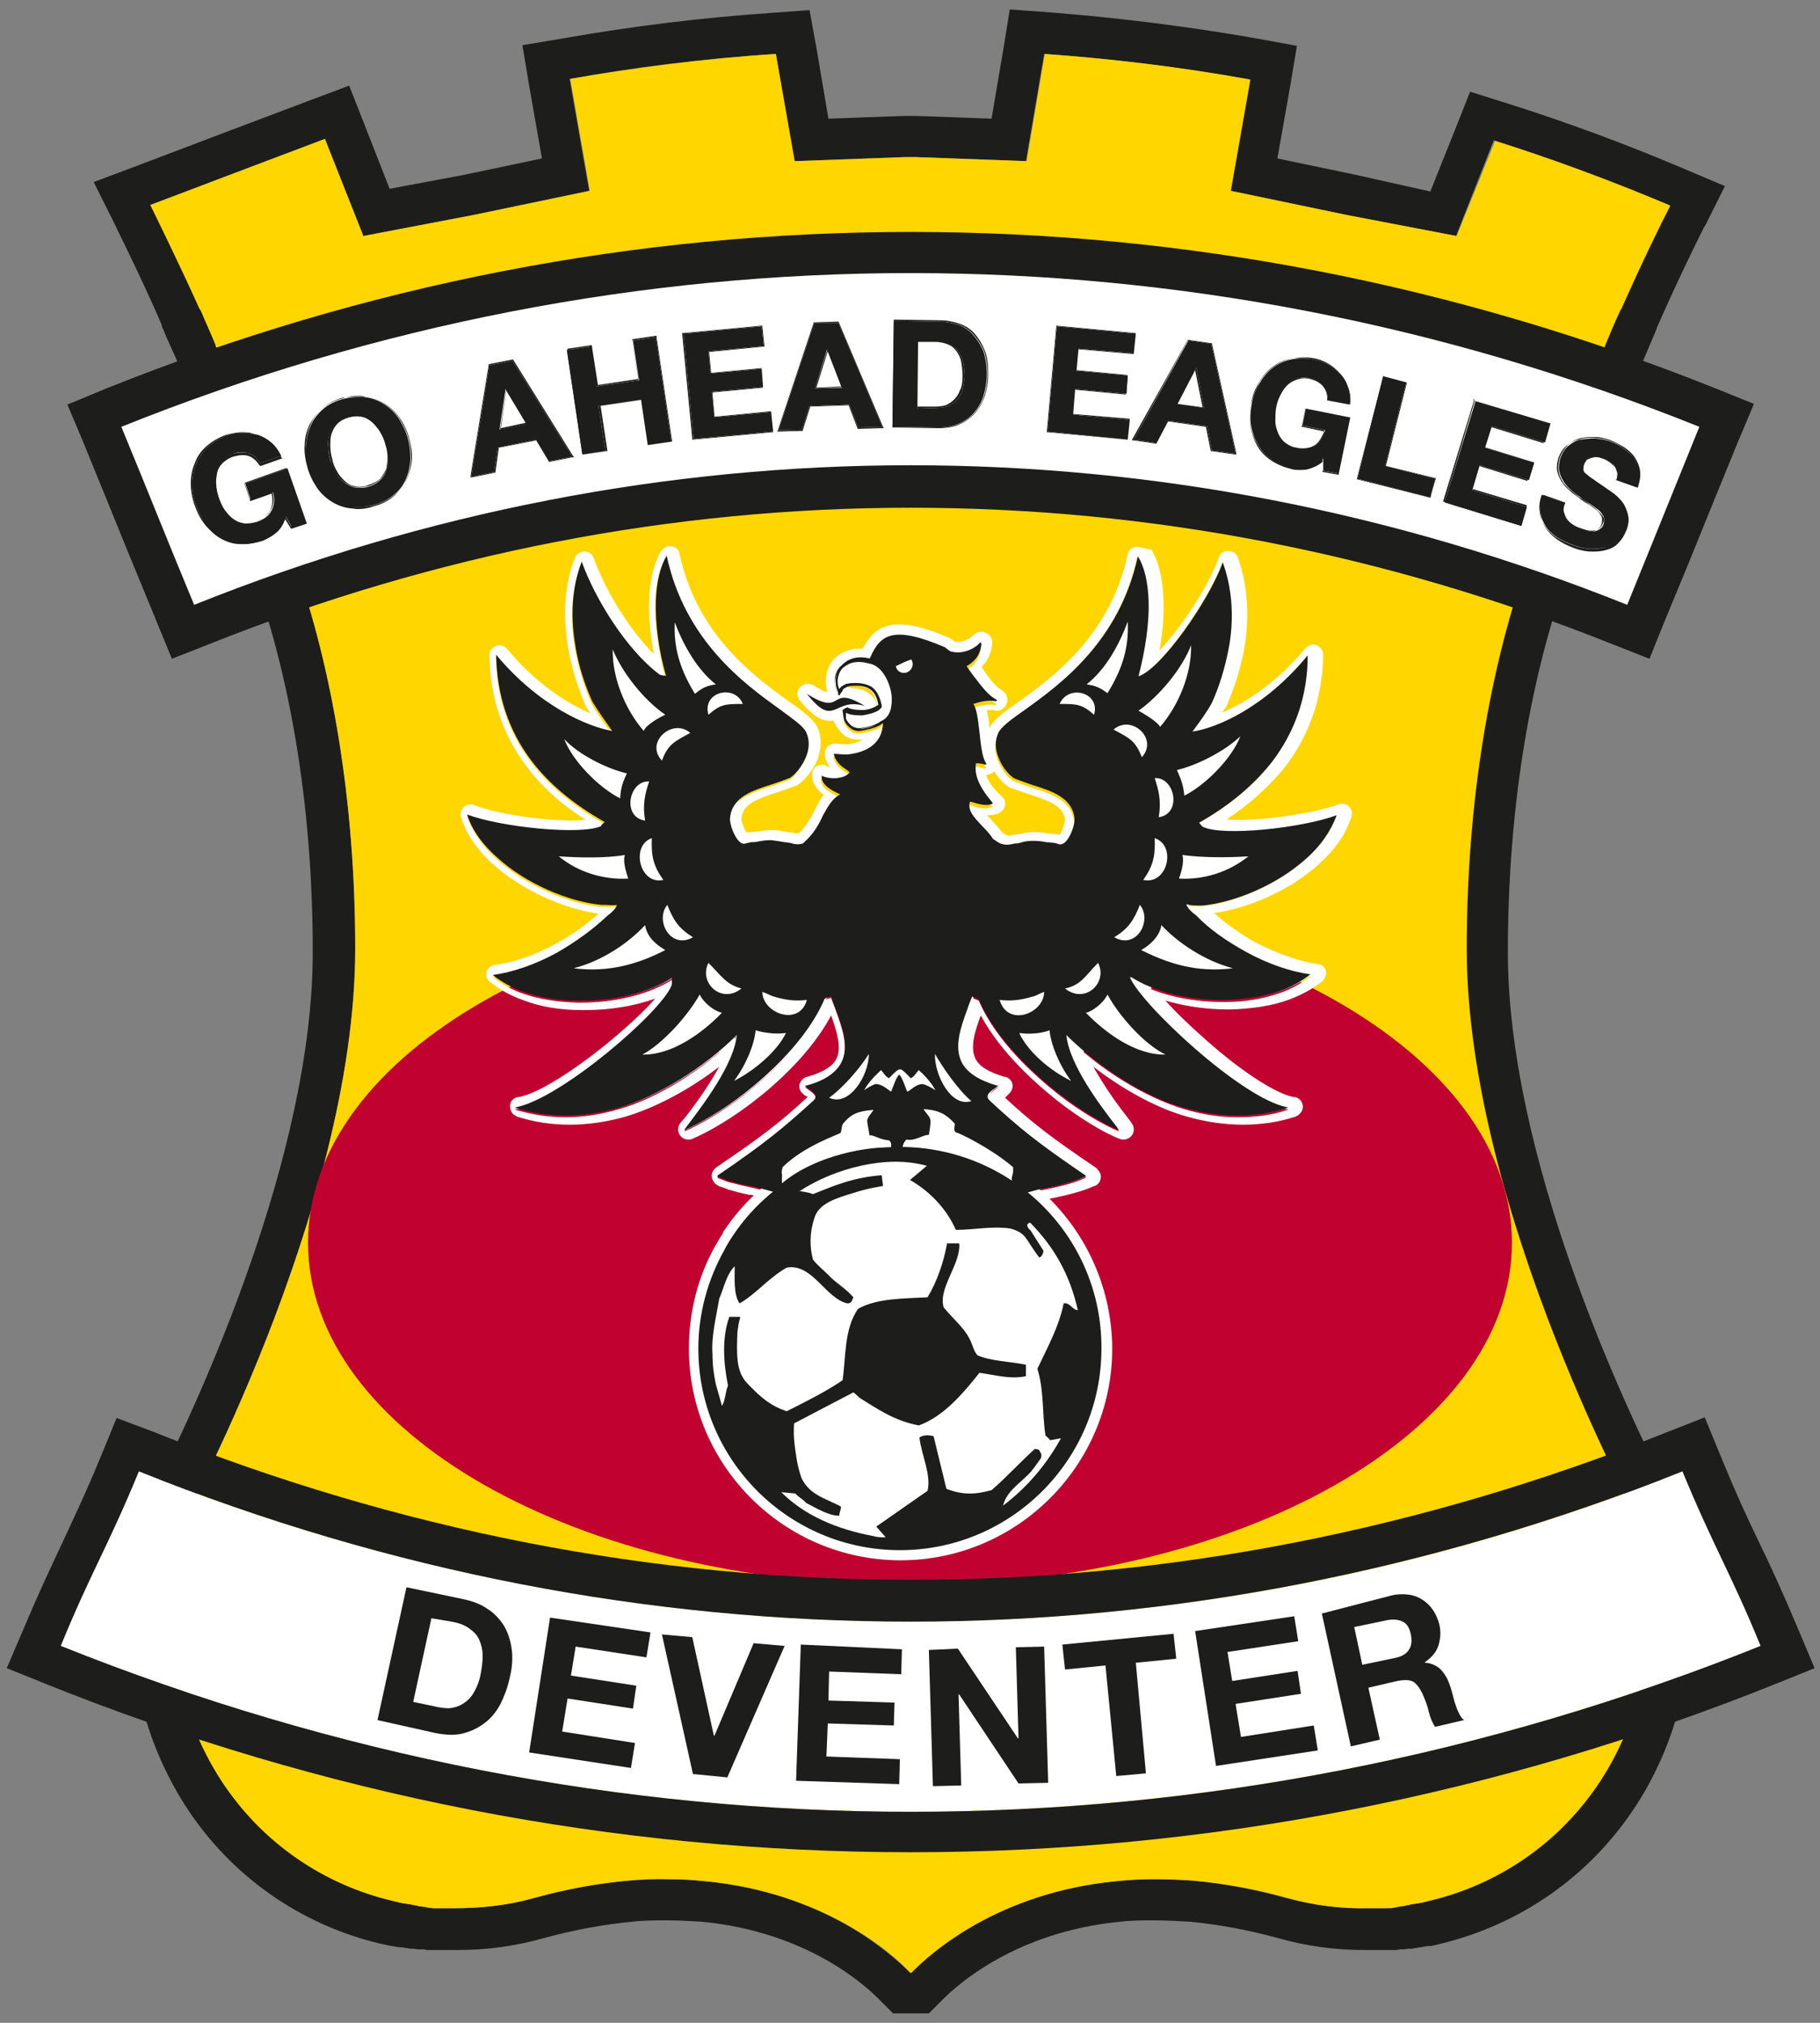 <?xml version="1.0" encoding="UTF-8"?> <!-- Generator: Adobe Illustrator 25.4.0, SVG Export Plug-In . SVG Version: 6.00 Build 0) --> <svg xmlns="http://www.w3.org/2000/svg" xmlns:xlink="http://www.w3.org/1999/xlink" version="1.1" id="Laag_1" x="0px" y="0px" viewBox="0 0 270 300" style="enable-background:new 0 0 270 300;" xml:space="preserve"><rect x="0" y="0" width="270" height="300" fill="#808080" stroke="none"/> <style type="text/css"> .st0{fill:#1D1D1B;} .st1{fill:#FFD600;} .st2{fill-rule:evenodd;clip-rule:evenodd;fill:#C10230;} .st3{fill:#FFFFFF;} .st4{fill-rule:evenodd;clip-rule:evenodd;fill:#1D1D1B;} .st5{fill-rule:evenodd;clip-rule:evenodd;fill:#FFFFFF;} </style> <g> <path class="st0" d="M115.1,8l2.7,15.9l16.3-0.6l0.9,0l0.9,0l16.3,0.6L154.9,8c9.8,0.7,20,1.9,30.5,3.8l-2.9,16.5l17.3,3.6 l16.2,3.1l5.6-14.2c8.5,2.7,17.2,5.9,26,9.6c-1.4,2.9-4.1,8.3-7.3,15.4c0,0,0,0.1-0.1,0.1c0,0,0,0,0,0c-0.7,1.7-1.5,3.4-2.3,5.3 c0,0,0,0,0,0.1c-0.2,0.5-0.5,1.1-0.7,1.7c0,0,0,0.1-0.1,0.1c-0.2,0.5-0.4,1.1-0.7,1.6c0,0.1-0.1,0.1-0.1,0.2 c-0.2,0.5-0.4,1.1-0.6,1.6c0,0.1-0.1,0.2-0.1,0.3c-0.2,0.5-0.4,1.1-0.6,1.6c0,0.1-0.1,0.2-0.1,0.4c-0.2,0.5-0.4,1-0.6,1.6 c-0.1,0.1-0.1,0.3-0.2,0.4c-0.2,0.5-0.4,1-0.6,1.6c-0.1,0.2-0.1,0.3-0.2,0.5c-0.2,0.5-0.4,1-0.6,1.5c-0.1,0.2-0.1,0.4-0.2,0.5 c-0.2,0.5-0.4,1-0.6,1.5c-0.1,0.2-0.1,0.4-0.2,0.6c-0.2,0.5-0.4,1-0.5,1.5c-0.1,0.2-0.2,0.4-0.2,0.6c-0.2,0.5-0.4,1-0.5,1.5 c-0.1,0.2-0.2,0.5-0.2,0.7c-0.2,0.5-0.3,1-0.5,1.5c-0.1,0.2-0.2,0.5-0.2,0.7c-0.2,0.5-0.3,1-0.5,1.5c-0.1,0.3-0.2,0.5-0.3,0.8 c-0.2,0.5-0.3,1-0.5,1.5c-0.1,0.3-0.2,0.5-0.3,0.8c-0.2,0.5-0.3,1-0.5,1.5c-0.1,0.3-0.2,0.5-0.3,0.8c-0.2,0.5-0.3,1-0.5,1.5 c-0.1,0.4-0.2,0.8-0.4,1.2c-5.7,15.9-9.1,35.9-9.1,57.6c0,38.9,26.3,86.4,26.3,86.4c5.1,30.1-11.5,50-31.8,54.8c0,0,0,0,0,0 c-0.4,0.1-0.8,0.2-1.2,0.3c0,0-0.1,0-0.1,0c-0.4,0.1-0.7,0.1-1.1,0.2c-0.1,0-0.1,0-0.2,0c-0.3,0.1-0.6,0.1-1,0.2 c-0.1,0-0.2,0-0.3,0.1c-0.3,0-0.6,0.1-0.9,0.1c-0.1,0-0.3,0-0.4,0.1c-0.3,0-0.5,0-0.8,0.1c-0.2,0-0.4,0-0.5,0c-0.2,0-0.4,0-0.5,0 c-0.3,0-0.5,0-0.8,0c-0.1,0-0.2,0-0.3,0c-0.3,0-0.7,0-1,0c0,0,0,0,0,0c0,0,0,0,0,0c-0.2,0-0.4,0-0.5,0c-3.8,0-7.5-0.5-11.3-1.5 c-5-1.4-9.7-2.2-14.1-2.6c-2-0.2-3.9-0.2-5.7-0.2c0,0,0,0,0,0c-2,0-3.9,0.1-5.7,0.3c-17.5,1.7-27.6,10.6-30.4,13.6h0H135h0 c-2.9-3-12.9-11.9-30.4-13.6c-1.8-0.2-3.7-0.3-5.7-0.3c0,0,0,0,0,0c-1.8,0-3.7,0.1-5.7,0.2c-4.4,0.4-9.1,1.2-14.1,2.6 c-3.7,1-7.5,1.5-11.3,1.5c-0.2,0-0.4,0-0.5,0c0,0,0,0,0,0c0,0,0,0,0,0c-0.3,0-0.7,0-1,0c-0.1,0-0.2,0-0.3,0c-0.3,0-0.5,0-0.8,0 c-0.2,0-0.4,0-0.5,0c-0.2,0-0.4,0-0.5,0c-0.3,0-0.5,0-0.8-0.1c-0.1,0-0.3,0-0.4-0.1c-0.3,0-0.6-0.1-0.9-0.1c-0.1,0-0.2,0-0.3-0.1 c-0.3,0-0.6-0.1-1-0.2c-0.1,0-0.1,0-0.2,0c-0.4-0.1-0.8-0.1-1.1-0.2c0,0-0.1,0-0.1,0c-0.4-0.1-0.8-0.2-1.2-0.3c0,0,0,0,0,0 c-20.3-4.8-36.9-24.7-31.8-54.8c0,0,26.3-47.5,26.3-86.4c0-21.7-3.4-41.7-9.1-57.6c-0.1-0.4-0.2-0.8-0.4-1.2 c-0.2-0.5-0.3-1-0.5-1.5c-0.1-0.3-0.2-0.5-0.3-0.8c-0.2-0.5-0.3-1-0.5-1.5c-0.1-0.3-0.2-0.5-0.3-0.8c-0.2-0.5-0.3-1-0.5-1.5 c-0.1-0.3-0.2-0.5-0.3-0.8c-0.2-0.5-0.3-1-0.5-1.5c-0.1-0.2-0.2-0.5-0.2-0.7c-0.2-0.5-0.3-1-0.5-1.5c-0.1-0.2-0.2-0.5-0.2-0.7 c-0.2-0.5-0.4-1-0.5-1.5c-0.1-0.2-0.2-0.4-0.2-0.6c-0.2-0.5-0.4-1-0.5-1.5c-0.1-0.2-0.1-0.4-0.2-0.6c-0.2-0.5-0.4-1-0.6-1.5 c-0.1-0.2-0.1-0.4-0.2-0.5c-0.2-0.5-0.4-1-0.6-1.5c-0.1-0.2-0.1-0.3-0.2-0.5c-0.2-0.5-0.4-1-0.6-1.6c-0.1-0.1-0.1-0.3-0.2-0.4 c-0.2-0.5-0.4-1.1-0.6-1.6c0-0.1-0.1-0.2-0.1-0.4c-0.2-0.5-0.4-1.1-0.6-1.6c0-0.1-0.1-0.2-0.1-0.3c-0.2-0.5-0.4-1.1-0.6-1.6 c0-0.1-0.1-0.1-0.1-0.2c-0.2-0.5-0.4-1.1-0.7-1.6c0,0,0-0.1-0.1-0.1c-0.2-0.6-0.5-1.1-0.7-1.7c0,0,0,0,0-0.1 c-0.4-0.9-0.8-1.9-1.2-2.8c-0.4-0.9-0.7-1.7-1.1-2.5c0,0,0-0.1-0.1-0.1c-3.2-7.2-7.3-15.4-7.3-15.4s24.8-9.4,25.9-9.8L53.9,35 l16.2-3.1l17.3-3.6l-2.9-16.6C93.9,10,104.1,8.7,115.1,8 M120.1,1.5l-5.5,0.4c-10.4,0.7-20.9,2-31.1,3.8l-6,1l1,6l1.9,10.8L69,25.9 L57.8,28l-3.8-9.7l-2.2-5.6l-5.6,2.1c-1.1,0.4-24.9,9.4-25.9,9.8L13.9,27l3,6c0,0.1,4.1,8.2,7.1,15.2l0,0.1l0,0.1 c0.4,0.8,0.7,1.7,1.1,2.5c0.4,0.9,0.8,1.8,1.2,2.7l0,0l0,0c0.2,0.5,0.5,1.1,0.7,1.6l0,0.1l0,0l0,0l0,0c0.2,0.5,0.4,1.1,0.7,1.6 l0.1,0.1l0,0.1c0.2,0.5,0.4,1,0.6,1.6l0,0.1l0.1,0.2c0.2,0.5,0.4,1,0.6,1.6l0.1,0.2l0.1,0.2c0.2,0.5,0.4,1,0.6,1.5l0.1,0.2l0.1,0.2 c0.2,0.5,0.4,1,0.6,1.5l0.1,0.2l0.1,0.3c0.2,0.5,0.4,1,0.6,1.5l0.1,0.2l0.1,0.3c0.2,0.5,0.4,1,0.5,1.5l0.1,0.3l0.1,0.3 c0.2,0.5,0.4,1,0.5,1.5l0.1,0.3l0.1,0.4c0.2,0.5,0.3,1,0.5,1.5l0.1,0.3l0.1,0.4c0.2,0.5,0.3,1,0.5,1.5l0.1,0.3l0.1,0.4 c0.2,0.5,0.3,1,0.5,1.5l0.1,0.3l0.2,0.5c0.2,0.5,0.3,1,0.5,1.5l0.1,0.3l0.2,0.5c0.2,0.5,0.3,1,0.5,1.5l0,0l0.1,0.2l0.2,0.6 c0.1,0.5,0.3,1,0.4,1.5l0.1,0.4c0.1,0.3,0.2,0.6,0.2,0.8l0,0.2l0.1,0.2c5.7,15.9,8.7,35.2,8.7,55.6c0,30.1-16.8,66.3-23.1,78.9 l-1.8-0.7l-1.2,7.2c-2.7,15.6-0.1,29.8,7.2,41.2c6.7,10.4,17.1,17.7,29.1,20.5l0,0l0.1,0c0.4,0.1,0.8,0.2,1.3,0.3 c0.1,0,0.1,0,0.2,0c0.5,0.1,0.9,0.2,1.3,0.2c0.1,0,0.1,0,0.2,0l0,0l0,0c0.4,0.1,0.7,0.1,1.1,0.2l0.1,0c0.1,0,0.2,0,0.3,0 c0.3,0,0.6,0.1,0.9,0.1l0.1,0l0.1,0c0.1,0,0.2,0,0.3,0c0.2,0,0.5,0,0.7,0.1l0.2,0l0.2,0c0.2,0,0.3,0,0.5,0c0.1,0,0.3,0,0.5,0l0.2,0 l0.2,0c0.2,0,0.5,0,0.7,0c0.1,0,0.2,0,0.3,0l0.1,0c0.4,0,0.7,0,1.1,0l0,0h0h0c0.2,0,0.4,0,0.6,0c4.4,0,8.7-0.6,12.9-1.8 c4.4-1.2,8.8-2,13-2.4c1.7-0.2,3.5-0.2,5.2-0.2h0c1.7,0,3.4,0.1,5.1,0.2c15.6,1.5,24.3,9.4,26.6,11.8l1.8,1.8h2.6h0.1h2.6l1.8-1.8 c2.3-2.4,11.1-10.3,26.6-11.8c1.7-0.2,3.4-0.2,5.1-0.2h0c1.7,0,3.4,0.1,5.2,0.2c4.2,0.4,8.6,1.2,13,2.4c4.2,1.2,8.5,1.8,12.9,1.8 c0.2,0,0.4,0,0.6,0h0h0l0,0c0.4,0,0.8,0,1.1,0l0,0c0.1,0,0.2,0,0.3,0c0.2,0,0.5,0,0.7,0l0.2,0l0.2,0c0.2,0,0.3,0,0.5,0 c0.1,0,0.3,0,0.5,0l0.2,0l0.2,0c0.2,0,0.5,0,0.7-0.1c0.1,0,0.2,0,0.4,0l0.1,0l0.1,0c0.3,0,0.6-0.1,0.9-0.1c0.1,0,0.2,0,0.3,0l0.1,0 c0.4-0.1,0.7-0.1,1.1-0.2l0,0l0,0c0.1,0,0.1,0,0.2,0l0,0c0.5-0.1,0.9-0.2,1.3-0.2c0.1,0,0.1,0,0.2,0c0.5-0.1,0.9-0.2,1.3-0.3l0,0 l0,0l0,0c12.1-2.9,22.4-10.2,29.1-20.5c7.4-11.4,9.9-25.7,7.2-41.2l-1.1-6.5l-1.7,0.4c-6.2-12.2-23.4-48.9-23.4-79.3 c0-20.4,3-39.6,8.7-55.6l0.1-0.2l0-0.2c0.1-0.3,0.2-0.5,0.2-0.8l0.1-0.4c0.1-0.5,0.3-1,0.4-1.5l0.2-0.6l0.1-0.2 c0.2-0.5,0.3-1,0.5-1.5l0.1-0.4l0.1-0.4l0.1-0.2c0.1-0.4,0.3-0.8,0.4-1.2l0.2-0.5l0.1-0.3c0.2-0.5,0.3-1,0.5-1.5l0.1-0.2l0.2-0.5 l0-0.1c0.2-0.5,0.3-0.9,0.5-1.4l0.1-0.4l0.1-0.3l0,0c0.2-0.5,0.3-1,0.5-1.4l0.1-0.3l0.1-0.3c0.2-0.5,0.3-1,0.5-1.5l0.1-0.3l0.1-0.3 c0.2-0.5,0.4-1,0.5-1.5l0.1-0.3l0.1-0.2c0.2-0.5,0.4-1,0.6-1.5l0.1-0.2l0.1-0.3c0.2-0.5,0.4-1,0.6-1.5l0.2-0.4 c0.2-0.5,0.4-1.1,0.6-1.6l0.1-0.3c0.2-0.5,0.4-1.1,0.6-1.6l0-0.1l0.1-0.2c0.2-0.5,0.4-1.1,0.6-1.6l0,0l0,0l0-0.1l0-0.1 c0.2-0.5,0.4-1.1,0.7-1.6l0,0l0,0l0-0.1l0,0l0,0c0.2-0.6,0.5-1.1,0.7-1.6l0,0l0,0l0,0c0.7-1.7,1.5-3.5,2.2-5.2l0-0.1l0,0l0,0l0,0 c3-6.8,5.5-11.9,7-14.9l0.2-0.3l2.9-5.8l-5.9-2.5c-8.7-3.7-17.6-7-26.5-9.8l-5.4-1.7l-2.1,5.3l-3.8,9.5L201,25.9l-11.5-2.4 l1.9-10.7l1-6l-6-1.1c-10.3-1.8-20.7-3.1-31.1-3.9l-5.5-0.4L148.9,7l-1.8,10.6l-11-0.4l-0.2,0l-0.2,0l-0.7,0l-0.7,0l-0.2,0l-0.2,0 l-11,0.4l-1.8-10.6L120.1,1.5L120.1,1.5z"></path> <path class="st1" d="M226.9,82c0.2-0.5,0.3-1,0.5-1.5c0.1-0.3,0.2-0.5,0.3-0.8c0.2-0.5,0.3-1,0.5-1.5c0.1-0.3,0.2-0.5,0.3-0.8 c0.2-0.5,0.3-1,0.5-1.5c0.1-0.3,0.2-0.5,0.3-0.8c0.2-0.5,0.3-1,0.5-1.5c0.1-0.2,0.2-0.5,0.2-0.7c0.2-0.5,0.3-1,0.5-1.5 c0.1-0.2,0.2-0.5,0.2-0.7c0.2-0.5,0.4-1,0.5-1.5c0.1-0.2,0.2-0.4,0.2-0.6c0.2-0.5,0.4-1,0.5-1.5c0.1-0.2,0.1-0.4,0.2-0.6 c0.2-0.5,0.4-1,0.6-1.5c0.1-0.2,0.1-0.4,0.2-0.5c0.2-0.5,0.4-1,0.6-1.5c0.1-0.2,0.1-0.3,0.2-0.5c0.2-0.5,0.4-1,0.6-1.6 c0.1-0.1,0.1-0.3,0.2-0.4c0.2-0.5,0.4-1.1,0.6-1.6c0-0.1,0.1-0.2,0.1-0.4c0.2-0.5,0.4-1.1,0.6-1.6c0-0.1,0.1-0.2,0.1-0.3 c0.2-0.5,0.4-1.1,0.6-1.6c0-0.1,0.1-0.1,0.1-0.2c0.2-0.5,0.4-1.1,0.7-1.6c0,0,0-0.1,0.1-0.1c0.2-0.6,0.5-1.1,0.7-1.7c0,0,0,0,0-0.1 c0.8-1.9,1.5-3.6,2.3-5.3c0,0,0,0,0,0c0,0,0-0.1,0.1-0.1c3.2-7.2,5.8-12.5,7.3-15.4c-8.8-3.7-17.4-6.9-26-9.6L216.1,35l-16.2-3.1 l-17.3-3.6l2.9-16.5c-10.5-1.9-20.7-3.1-30.5-3.8l-2.7,15.9l-16.3-0.6l-0.9,0l-0.9,0l-16.3,0.6L115.1,8 c-10.9,0.7-21.2,2.1-30.5,3.7l2.9,16.6l-17.3,3.6L53.9,35l-5.7-14.4c-1.1,0.4-25.9,9.8-25.9,9.8s4.1,8.3,7.3,15.4 c0,0,0,0.1,0.1,0.1c0.4,0.8,0.7,1.7,1.1,2.5c0.4,0.9,0.8,1.8,1.2,2.8c0,0,0,0,0,0.1c0.2,0.5,0.5,1.1,0.7,1.7c0,0,0,0.1,0.1,0.1 c0.2,0.5,0.4,1.1,0.7,1.6c0,0.1,0.1,0.1,0.1,0.2c0.2,0.5,0.4,1.1,0.6,1.6c0,0.1,0.1,0.2,0.1,0.3c0.2,0.5,0.4,1.1,0.6,1.6 c0,0.1,0.1,0.2,0.1,0.4c0.2,0.5,0.4,1,0.6,1.6c0.1,0.1,0.1,0.3,0.2,0.4c0.2,0.5,0.4,1,0.6,1.6c0.1,0.2,0.1,0.3,0.2,0.5 c0.2,0.5,0.4,1,0.6,1.5c0.1,0.2,0.1,0.4,0.2,0.5c0.2,0.5,0.4,1,0.6,1.5c0.1,0.2,0.1,0.4,0.2,0.6c0.2,0.5,0.4,1,0.5,1.5 c0.1,0.2,0.2,0.4,0.2,0.6c0.2,0.5,0.4,1,0.5,1.5c0.1,0.2,0.2,0.5,0.2,0.7c0.2,0.5,0.3,1,0.5,1.5c0.1,0.2,0.2,0.5,0.2,0.7 c0.2,0.5,0.3,1,0.5,1.5c0.1,0.3,0.2,0.5,0.3,0.8c0.2,0.5,0.3,1,0.5,1.5c0.1,0.3,0.2,0.5,0.3,0.8c0.2,0.5,0.3,1,0.5,1.5 c0.1,0.3,0.2,0.5,0.3,0.8c0.2,0.5,0.3,1,0.5,1.5c0.1,0.4,0.2,0.8,0.4,1.2c5.7,15.9,9.1,35.9,9.1,57.6c0,38.9-26.3,86.4-26.3,86.4 c-5.1,30.1,11.5,50,31.8,54.8c0,0,0,0,0,0c0.4,0.1,0.8,0.2,1.2,0.3c0,0,0.1,0,0.1,0c0.4,0.1,0.7,0.1,1.1,0.2c0.1,0,0.1,0,0.2,0 c0.3,0.1,0.6,0.1,1,0.2c0.1,0,0.2,0,0.3,0.1c0.3,0,0.6,0.1,0.9,0.1c0.1,0,0.3,0,0.4,0.1c0.3,0,0.5,0,0.8,0.1c0.2,0,0.4,0,0.5,0 c0.2,0,0.4,0,0.5,0c0.3,0,0.5,0,0.8,0c0.1,0,0.2,0,0.3,0c0.3,0,0.7,0,1,0c0,0,0,0,0.1,0c3.9,0,7.9-0.4,11.8-1.5 c5-1.4,9.7-2.2,14.1-2.6c2-0.2,3.9-0.3,5.7-0.2c2,0,3.9,0.1,5.7,0.3c17.5,1.7,27.6,10.6,30.4,13.6h0h0.1h0 c2.9-3,12.9-11.9,30.4-13.6c1.8-0.2,3.7-0.3,5.7-0.3c1.8,0,3.8,0.1,5.7,0.2c4.4,0.4,9.1,1.2,14.1,2.6c3.9,1.1,7.9,1.6,11.8,1.5 c0,0,0,0,0.1,0c0.3,0,0.7,0,1,0c0.1,0,0.2,0,0.3,0c0.3,0,0.5,0,0.8,0c0.2,0,0.4,0,0.5,0c0.2,0,0.4,0,0.5,0c0.3,0,0.5,0,0.8-0.1 c0.1,0,0.3,0,0.4-0.1c0.3,0,0.6-0.1,0.9-0.1c0.1,0,0.2,0,0.3-0.1c0.3,0,0.6-0.1,1-0.2c0.1,0,0.1,0,0.2,0c0.4-0.1,0.8-0.1,1.1-0.2 c0,0,0.1,0,0.1,0c0.4-0.1,0.8-0.2,1.2-0.3c0,0,0,0,0,0c20.3-4.8,36.9-24.7,31.8-54.8c0,0-26.3-47.5-26.3-86.4 c0-21.7,3.4-41.7,9.1-57.6C226.7,82.9,226.8,82.4,226.9,82z"></path> <path class="st2" d="M224.3,184.3c0,28-40,50.8-89.3,50.8c-49.3,0-89.3-22.7-89.3-50.8c0-28,40-50.8,89.3-50.8 C184.3,133.5,224.3,156.3,224.3,184.3"></path> <path class="st0" d="M135.1,40.5c39.6,0,79.2,7.6,117.1,22.8c-4.3,10.4-6.4,15.8-10.8,26.4C206.9,75.9,171,69,135.1,69 c-35.9,0-71.8,6.9-106.3,20.7c-4.4-10.6-6.5-16-10.8-26.4C55.9,48.1,95.5,40.5,135.1,40.5"></path> <path class="st0" d="M135.1,34.4L135.1,34.4c-40.8,0-80.9,7.8-119.3,23.2L10,60l2.4,5.7c2.1,5.1,3.7,9.1,5.3,13 c1.6,4,3.3,8,5.5,13.4l2.3,5.6l5.6-2.2c33.6-13.4,68.6-20.2,104-20.2c35.5,0,70.5,6.8,104,20.2l5.6,2.2L247,92 c2.2-5.3,3.9-9.4,5.5-13.4c1.6-3.9,3.2-7.9,5.3-13l2.4-5.7l-5.7-2.3C216,42.2,175.9,34.4,135.1,34.4L135.1,34.4z"></path> <path class="st3" d="M20.6,218.2c74.1,29.7,154.9,29.7,229,0c4.7,11.4,7,14.7,11.6,25.9c-81.5,32.8-170.7,32.8-252.2,0 C13.6,232.9,15.9,229.6,20.6,218.2z"></path> <path class="st0" d="M249.6,218.2c4.7,11.4,7,14.7,11.6,25.9c-40.8,16.4-83.4,24.6-126.1,24.6S49.7,260.4,9,244.1 c4.6-11.2,6.9-14.5,11.6-25.9c37.1,14.9,75.8,22.3,114.5,22.3S212.5,233,249.6,218.2 M17.3,210.3l-2.3,5.6c-2.3,5.6-4,9.1-5.7,12.8 c-1.7,3.6-3.5,7.4-5.9,13.1L1,247.4l5.7,2.3c41.3,16.6,84.5,25,128.4,25c43.9,0,87.1-8.4,128.4-25l5.7-2.3l-2.4-5.7 c-2.4-5.7-4.1-9.4-5.9-13.1c-1.8-3.7-3.4-7.2-5.7-12.8l-2.3-5.6l-5.6,2.2c-36.2,14.5-73.9,21.9-112.2,21.9 c-38.3,0-76.1-7.4-112.2-21.9L17.3,210.3L17.3,210.3z"></path> <path class="st3" d="M241.4,89.7c-68.9-27.6-143.7-27.6-212.6,0c-4.4-10.6-6.5-16-10.8-26.4c75.7-30.4,158.4-30.4,234.1,0 C247.9,73.7,245.7,79.1,241.4,89.7z"></path> <g> <path class="st0" d="M68.9,237.2c1.3,0.3,2.4,0.7,3.4,1.4c1,0.6,1.8,1.5,2.4,2.4c0.6,1,1,2.1,1.2,3.5c0.2,1.3,0.1,2.8-0.3,4.4 c-0.3,1.4-0.8,2.7-1.4,3.9c-0.6,1.1-1.4,2.1-2.4,2.8c-0.9,0.7-2,1.2-3.2,1.5c-1.2,0.3-2.6,0.2-4.1-0.1l-8.5-1.9l4.3-19.7 L68.9,237.2z M65.1,253.2c0.6,0.1,1.3,0.2,1.9,0.1c0.6-0.1,1.2-0.3,1.8-0.7c0.6-0.4,1.1-0.9,1.5-1.6c0.4-0.7,0.8-1.6,1-2.7 c0.2-1,0.3-1.9,0.3-2.8c0-0.8-0.2-1.6-0.5-2.3c-0.3-0.7-0.8-1.2-1.5-1.7c-0.7-0.5-1.5-0.8-2.6-1L64,240l-2.7,12.4L65.1,253.2z"></path> <path class="st0" d="M96.5,242.1l-0.6,3.7l-10.5-1.6l-0.7,4.3l9.7,1.5l-0.5,3.4l-9.7-1.5l-0.8,4.9l10.8,1.7l-0.6,3.7l-15.1-2.3 l3.1-20L96.5,242.1z"></path> <path class="st0" d="M102.8,263.1l-4.6-20.7l4.5,0.4l3.2,14.6l0.1,0l5.8-13.7l4.6,0.4l-8.5,19.5L102.8,263.1z"></path> <path class="st0" d="M133.8,244.6l-0.1,3.7l-10.7-0.4l-0.1,4.3l9.8,0.3l-0.1,3.4l-9.8-0.3l-0.2,4.9l10.9,0.4l-0.1,3.7l-15.3-0.5 l0.7-20.2L133.8,244.6z"></path> <path class="st0" d="M142.1,244.5l8.9,13.3l0.1,0l-0.4-13.5l4.2-0.1l0.6,20.2l-4.4,0.1l-8.8-13.2l-0.1,0l0.4,13.5l-4.2,0.1 l-0.6-20.2L142.1,244.5z"></path> <path class="st0" d="M158,247.6l-0.4-3.7l16.5-1.6l0.4,3.7l-6,0.6L170,263l-4.4,0.4l-1.6-16.4L158,247.6z"></path> <path class="st0" d="M192,239.7l0.6,3.7l-10.5,1.6l0.7,4.3l9.7-1.5l0.5,3.4l-9.7,1.5l0.8,4.9l10.8-1.7l0.6,3.7l-15.1,2.3l-3.1-20 L192,239.7z"></path> <path class="st0" d="M206.5,236.6c0.9-0.2,1.7-0.2,2.5-0.1c0.8,0.1,1.5,0.4,2.1,0.8c0.6,0.4,1.1,0.9,1.5,1.5 c0.4,0.6,0.7,1.3,0.9,2c0.3,1.2,0.2,2.2-0.1,3.2c-0.3,1-1,1.8-2,2.5l0,0.1c0.6,0,1.1,0.2,1.5,0.4c0.4,0.2,0.8,0.5,1.1,0.9 c0.3,0.4,0.6,0.8,0.8,1.3c0.2,0.5,0.4,1,0.5,1.4c0.1,0.3,0.2,0.7,0.3,1.1c0.1,0.4,0.2,0.8,0.4,1.3c0.1,0.4,0.3,0.8,0.5,1.2 c0.2,0.4,0.4,0.7,0.7,0.9l-4.3,1c-0.4-0.6-0.7-1.3-0.9-2.1c-0.2-0.9-0.5-1.7-0.8-2.4c-0.4-1-0.9-1.7-1.4-2.1 c-0.6-0.4-1.4-0.4-2.5-0.2l-4.3,1l1.7,7.7l-4.3,1l-4.3-19.7L206.5,236.6z M206.9,245.9c1-0.2,1.7-0.6,2.1-1.2 c0.4-0.6,0.5-1.3,0.3-2.3c-0.2-1-0.6-1.6-1.2-1.9c-0.6-0.3-1.4-0.4-2.4-0.2l-4.8,1l1.2,5.6L206.9,245.9z"></path> </g> <g> <g> <path class="st0" d="M41,78.9c-0.6,0.5-1.3,0.9-2,1.2c-1.1,0.4-2.2,0.6-3.3,0.5c-1-0.1-2-0.4-2.9-0.8c-0.9-0.5-1.6-1.1-2.3-1.9 C30,77,29.5,76.1,29.1,75c-0.4-1.1-0.6-2.2-0.6-3.2c0-1.1,0.2-2.1,0.6-3c0.4-0.9,0.9-1.7,1.7-2.5c0.8-0.7,1.7-1.3,2.8-1.7 c0.8-0.3,1.5-0.4,2.3-0.4c0.8,0,1.5,0.1,2.3,0.3c0.7,0.2,1.4,0.6,2,1.1c0.6,0.5,1.1,1.2,1.5,2l-3.1,1.1c-0.5-0.8-1.1-1.3-1.8-1.5 c-0.7-0.2-1.4-0.2-2.2,0.1c-0.7,0.3-1.3,0.6-1.7,1.1c-0.4,0.5-0.7,1-0.8,1.6c-0.2,0.6-0.2,1.2-0.1,1.9c0.1,0.7,0.2,1.3,0.4,2 c0.2,0.6,0.5,1.2,0.9,1.7c0.4,0.5,0.8,1,1.2,1.3c0.5,0.4,1,0.6,1.6,0.7s1.3,0,2-0.2c1.1-0.4,1.8-0.9,2.2-1.7 c0.4-0.8,0.5-1.7,0.2-2.7l-3.3,1.1l-0.8-2.4l6.2-2.2l2.8,8l-2.1,0.7l-0.9-1.6C42.1,77.6,41.6,78.4,41,78.9z"></path> <path class="st0" d="M36.1,64.2c0.7,0,1.4,0.1,2.1,0.3c0.7,0.2,1.4,0.6,2,1.1c0.6,0.5,1.1,1.2,1.5,2l-3.1,1.1 c-0.5-0.8-1.1-1.3-1.8-1.5c-0.3-0.1-0.6-0.1-1-0.1c-0.4,0-0.8,0.1-1.3,0.2c-0.7,0.3-1.3,0.6-1.7,1.1c-0.4,0.5-0.7,1-0.8,1.6 c-0.2,0.6-0.2,1.2-0.1,1.9c0.1,0.7,0.2,1.3,0.4,2c0.2,0.6,0.5,1.2,0.9,1.7c0.4,0.5,0.8,1,1.2,1.3c0.5,0.4,1,0.6,1.6,0.7 c0.2,0,0.4,0,0.5,0c0.5,0,0.9-0.1,1.5-0.3c1.1-0.4,1.8-0.9,2.2-1.7c0.4-0.8,0.5-1.7,0.2-2.7l-3.3,1.1l-0.8-2.4l6.2-2.2l2.8,8 l-2.1,0.7l-0.9-1.6c-0.3,0.9-0.8,1.7-1.4,2.2c-0.6,0.5-1.3,0.9-2,1.2c-0.9,0.3-1.9,0.5-2.7,0.5c-0.2,0-0.3,0-0.5,0 c-1-0.1-2-0.4-2.9-0.8c-0.9-0.5-1.6-1.1-2.3-1.9C30,77,29.5,76.1,29.1,75c-0.4-1.1-0.6-2.2-0.6-3.2c0-1.1,0.2-2.1,0.6-3 c0.4-0.9,0.9-1.7,1.7-2.5c0.8-0.7,1.7-1.3,2.8-1.7c0.8-0.3,1.5-0.4,2.3-0.4C36,64.2,36.1,64.2,36.1,64.2 M36.1,64.1 c-0.1,0-0.1,0-0.2,0c-0.8,0-1.6,0.2-2.4,0.4c-1.1,0.4-2.1,1-2.9,1.7c-0.8,0.7-1.4,1.6-1.7,2.5c-0.4,0.9-0.6,1.9-0.6,3 c0,1.1,0.2,2.2,0.6,3.3c0.4,1.1,0.9,2.1,1.6,2.9c0.7,0.8,1.4,1.5,2.3,2c0.9,0.5,1.9,0.8,2.9,0.8c0.2,0,0.3,0,0.5,0 c0.9,0,1.8-0.2,2.8-0.5c0.7-0.3,1.4-0.7,2-1.2c0.6-0.5,1-1.2,1.3-2l0.8,1.3l0.1,0.1l0.1,0l2.1-0.7l0.1,0l0-0.1l-2.8-8l0-0.1 l-0.1,0l-6.2,2.2l-0.1,0l0,0.1l0.8,2.4l0,0.1l0.1,0l3.1-1.1c0.2,1,0.1,1.8-0.2,2.5c-0.4,0.7-1.1,1.3-2.1,1.6 c-0.5,0.2-1,0.3-1.4,0.3c-0.2,0-0.4,0-0.5,0c-0.6-0.1-1.1-0.3-1.6-0.7c-0.5-0.3-0.9-0.8-1.2-1.3c-0.3-0.5-0.6-1.1-0.8-1.7 c-0.2-0.6-0.4-1.3-0.4-1.9c-0.1-0.6,0-1.3,0.1-1.8c0.1-0.6,0.4-1.1,0.8-1.5c0.4-0.4,1-0.8,1.7-1c0.4-0.1,0.8-0.2,1.2-0.2 c0.3,0,0.6,0,0.9,0.1c0.7,0.2,1.2,0.7,1.7,1.4l0.1,0.1l0.1,0l3.1-1.1l0.1,0l-0.1-0.1c-0.4-0.8-0.9-1.5-1.5-2 c-0.6-0.5-1.3-0.9-2-1.2C37.6,64.2,36.9,64.1,36.1,64.1L36.1,64.1z"></path> </g> <g> <path class="st0" d="M45.4,66c0.1-1.1,0.3-2,0.7-2.9c0.4-0.9,1-1.7,1.8-2.4c0.8-0.7,1.8-1.2,2.9-1.5c1.2-0.3,2.3-0.4,3.3-0.3 c1,0.1,2,0.5,2.8,1c0.8,0.5,1.6,1.2,2.2,2.1c0.6,0.9,1.1,1.9,1.4,3c0.3,1.1,0.4,2.2,0.4,3.2c-0.1,1-0.3,2-0.7,2.9 c-0.4,0.9-1,1.7-1.8,2.3c-0.8,0.7-1.8,1.2-3,1.5c-1.2,0.3-2.2,0.4-3.3,0.3c-1-0.1-2-0.5-2.8-1c-0.8-0.5-1.6-1.2-2.2-2.1 c-0.6-0.9-1.1-1.8-1.4-2.9C45.4,68.1,45.3,67,45.4,66z M49.8,70.1c0.3,0.6,0.7,1,1.2,1.4c0.5,0.4,1,0.6,1.6,0.8 c0.6,0.1,1.3,0.1,2-0.1c0.7-0.2,1.3-0.5,1.8-1c0.4-0.4,0.8-0.9,0.9-1.5c0.2-0.6,0.3-1.2,0.2-1.8c0-0.6-0.1-1.3-0.3-1.9 c-0.2-0.7-0.4-1.3-0.8-1.9c-0.3-0.6-0.7-1.1-1.2-1.5c-0.5-0.4-1-0.7-1.6-0.8c-0.6-0.1-1.3-0.1-2,0.1c-0.7,0.2-1.3,0.5-1.8,1 c-0.4,0.4-0.7,0.9-0.9,1.5c-0.2,0.6-0.3,1.2-0.2,1.9c0,0.7,0.1,1.3,0.3,2C49.3,68.9,49.5,69.5,49.8,70.1z"></path> <path class="st0" d="M53.2,58.8c0.3,0,0.6,0,1,0.1c1,0.1,2,0.5,2.8,1c0.8,0.5,1.6,1.2,2.2,2.1c0.6,0.9,1.1,1.9,1.4,3 c0.3,1.1,0.4,2.2,0.4,3.2c-0.1,1-0.3,2-0.7,2.9c-0.4,0.9-1,1.7-1.8,2.3c-0.8,0.7-1.8,1.2-3,1.5c-0.8,0.2-1.6,0.3-2.4,0.3 c-0.3,0-0.6,0-0.9-0.1c-1-0.1-2-0.5-2.8-1c-0.8-0.5-1.6-1.2-2.2-2.1c-0.6-0.9-1.1-1.8-1.4-2.9c-0.3-1.1-0.5-2.2-0.4-3.3 c0.1-1.1,0.3-2,0.7-2.9c0.4-0.9,1-1.7,1.8-2.4c0.8-0.7,1.8-1.2,2.9-1.5C51.7,58.9,52.5,58.8,53.2,58.8 M53.3,72.3 c0.4,0,0.8-0.1,1.3-0.2c0.7-0.2,1.3-0.5,1.8-1c0.4-0.4,0.8-0.9,0.9-1.5c0.2-0.6,0.3-1.2,0.2-1.8c0-0.6-0.1-1.3-0.3-1.9 c-0.2-0.7-0.4-1.3-0.8-1.9c-0.3-0.6-0.7-1.1-1.2-1.5c-0.5-0.4-1-0.7-1.6-0.8c-0.2-0.1-0.5-0.1-0.7-0.1c-0.4,0-0.8,0.1-1.3,0.2 c-0.7,0.2-1.3,0.5-1.8,1c-0.4,0.4-0.7,0.9-0.9,1.5c-0.2,0.6-0.3,1.2-0.2,1.9c0,0.7,0.1,1.3,0.3,2c0.2,0.6,0.4,1.2,0.7,1.8 c0.3,0.6,0.7,1,1.2,1.4c0.5,0.4,1,0.6,1.6,0.8C52.8,72.3,53.1,72.3,53.3,72.3 M53.2,58.7L53.2,58.7c-0.8,0-1.5,0.1-2.4,0.4 c-1.2,0.3-2.2,0.8-3,1.5c-0.8,0.7-1.4,1.5-1.9,2.4c-0.4,0.9-0.7,1.9-0.7,3c-0.1,1.1,0.1,2.2,0.4,3.3c0.3,1.1,0.8,2.1,1.4,3 c0.6,0.9,1.4,1.6,2.2,2.1c0.8,0.5,1.8,0.9,2.9,1c0.3,0,0.6,0.1,0.9,0.1c0.8,0,1.6-0.1,2.4-0.4c1.2-0.3,2.2-0.8,3-1.5 c0.8-0.7,1.4-1.5,1.9-2.4c0.4-0.9,0.7-1.9,0.8-2.9c0.1-1.1-0.1-2.1-0.4-3.3c-0.3-1.1-0.8-2.2-1.4-3c-0.6-0.9-1.4-1.6-2.2-2.1 c-0.8-0.5-1.8-0.9-2.9-1C53.9,58.7,53.6,58.7,53.2,58.7L53.2,58.7z M53.3,72.2c-0.3,0-0.5,0-0.7-0.1c-0.6-0.1-1.1-0.4-1.5-0.8 c-0.4-0.4-0.8-0.8-1.1-1.4c-0.3-0.5-0.6-1.1-0.7-1.8c-0.2-0.6-0.3-1.3-0.3-2c0-0.6,0-1.3,0.2-1.8c0.2-0.6,0.5-1.1,0.9-1.5 c0.4-0.4,1-0.7,1.7-0.9c0.4-0.1,0.9-0.2,1.2-0.2c0.3,0,0.5,0,0.7,0.1c0.6,0.1,1.1,0.4,1.5,0.8c0.4,0.4,0.8,0.9,1.2,1.4 c0.3,0.6,0.6,1.2,0.8,1.8c0.2,0.6,0.3,1.3,0.3,1.9c0,0.6-0.1,1.2-0.2,1.8c-0.2,0.5-0.5,1-0.9,1.5c-0.4,0.4-1,0.7-1.7,0.9 C54.1,72.2,53.7,72.2,53.3,72.2L53.3,72.2z"></path> </g> <g> <path class="st0" d="M76,53.5l8.9,14.2l-3.5,0.7l-1.9-3.2l-5.7,1.2L73.3,70l-3.4,0.7l2.7-16.5L76,53.5z M78.1,62.9l-3.1-5.2l0,0 l-0.9,6L78.1,62.9z"></path> <path class="st0" d="M76,53.5l8.9,14.2l-3.5,0.7l-1.9-3.2l-5.7,1.2L73.3,70l-3.4,0.7l2.7-16.5L76,53.5 M74.2,63.7l4-0.8l-3.1-5.2 l0,0L74.2,63.7 M76.1,53.3L76.1,53.3l-3.5,0.7l-0.1,0l0,0.1l-2.7,16.5l0,0.2l0.2,0l3.4-0.7l0.1,0l0-0.1l0.5-3.6l5.6-1.1l1.8,3.1 l0,0.1l0.1,0l3.5-0.7l0.2,0L85,67.6L76.1,53.3L76.1,53.3L76.1,53.3z M74.3,63.5l0.8-5.6l2.9,4.8L74.3,63.5L74.3,63.5z"></path> </g> <g> <path class="st0" d="M87.6,51.4l0.9,5.9l6.3-0.9l-0.9-5.9l3.4-0.5l2.3,15.5L96.1,66l-1-6.7l-6.3,0.9l1,6.7l-3.4,0.5l-2.3-15.5 L87.6,51.4z"></path> <path class="st0" d="M97.3,50l2.3,15.5L96.1,66l-1-6.7l-6.3,0.9l1,6.7l-3.4,0.5l-2.3-15.5l3.4-0.5l0.9,5.9l6.3-0.9l-0.9-5.9 L97.3,50 M97.4,49.8l-0.1,0l-3.4,0.5l-0.1,0l0,0.1l0.9,5.8l-6,0.9l-0.9-5.8l0-0.1l-0.1,0l-3.4,0.5l-0.1,0l0,0.1l2.3,15.5l0,0.1 l0.1,0l3.4-0.5l0.1,0l0-0.1l-1-6.6l6-0.9l1,6.6l0,0.1l0.1,0l3.4-0.5l0.1,0l0-0.1L97.4,50L97.4,49.8L97.4,49.8z"></path> </g> <g> <path class="st0" d="M113,48.4l0.3,2.9l-8.2,0.8l0.3,3.3l7.6-0.7l0.2,2.7l-7.6,0.7l0.4,3.8l8.4-0.8l0.3,2.9l-11.8,1.1l-1.5-15.6 L113,48.4z"></path> <path class="st0" d="M113,48.4l0.3,2.9l-8.2,0.8l0.3,3.3l7.6-0.7l0.2,2.7l-7.6,0.7l0.4,3.8l8.4-0.8l0.3,2.9l-11.8,1.1l-1.5-15.6 L113,48.4 M113.1,48.3l-0.1,0l-11.7,1.1l-0.1,0l0,0.1l1.5,15.6l0,0.1l0.1,0l11.8-1.1l0.1,0l0-0.1l-0.3-2.9l0-0.1l-0.1,0l-8.3,0.8 l-0.3-3.6l7.4-0.7l0.1,0l0-0.1l-0.2-2.7l0-0.1l-0.1,0l-7.4,0.7l-0.3-3.1l8.1-0.8l0.1,0l0-0.1l-0.3-2.9L113.1,48.3L113.1,48.3z"></path> </g> <g> <path class="st0" d="M124.4,47.9l6.5,15.4l-3.6,0.1L126,60l-5.9,0.2l-1.1,3.5l-3.5,0.1l5.3-15.9L124.4,47.9z M124.9,57.5 l-2.2-5.7l0,0l-1.8,5.8L124.9,57.5z"></path> <path class="st0" d="M124.4,47.9l6.5,15.4l-3.6,0.1L126,60l-5.9,0.2l-1.1,3.5l-3.5,0.1l5.3-15.9L124.4,47.9 M120.9,57.6l4.1-0.2 l-2.2-5.7l0,0L120.9,57.6 M124.4,47.7L124.4,47.7l-3.6,0.1l-0.1,0l0,0.1l-5.3,15.9l-0.1,0.2l0.2,0l3.5-0.1l0.1,0l0-0.1l1.1-3.5 l5.7-0.2l1.3,3.4l0,0.1l0.1,0l3.6-0.1l0.2,0l-0.1-0.2L124.4,47.7L124.4,47.7L124.4,47.7z M121.1,57.5l1.7-5.4l2,5.2L121.1,57.5 L121.1,57.5z"></path> </g> <g> <path class="st0" d="M139.4,47.7c1,0,1.9,0.2,2.8,0.5c0.9,0.3,1.6,0.8,2.2,1.5c0.6,0.7,1.1,1.5,1.5,2.4c0.3,1,0.5,2.1,0.5,3.4 c0,1.1-0.2,2.2-0.5,3.2c-0.3,1-0.8,1.8-1.4,2.5c-0.6,0.7-1.3,1.2-2.2,1.6c-0.9,0.4-1.9,0.6-3.1,0.6l-6.8-0.1l0.2-15.7L139.4,47.7 z M139,60.5c0.5,0,1-0.1,1.5-0.2c0.5-0.2,0.9-0.4,1.3-0.8c0.4-0.4,0.7-0.8,0.9-1.4c0.2-0.6,0.3-1.3,0.4-2.2 c0-0.8-0.1-1.5-0.2-2.1c-0.1-0.6-0.4-1.2-0.7-1.6c-0.3-0.5-0.8-0.8-1.4-1.1c-0.6-0.2-1.3-0.4-2.1-0.4l-2.5,0l-0.1,9.9L139,60.5z"></path> <path class="st0" d="M132.7,47.6l6.8,0.1c1,0,1.9,0.2,2.8,0.5c0.9,0.3,1.6,0.8,2.2,1.5c0.6,0.7,1.1,1.5,1.5,2.4 c0.3,1,0.5,2.1,0.5,3.4c0,1.1-0.2,2.2-0.5,3.2c-0.3,1-0.8,1.8-1.4,2.5c-0.6,0.7-1.3,1.2-2.2,1.6c-0.9,0.4-1.9,0.6-3,0.6 c0,0-0.1,0-0.1,0l-6.8-0.1L132.7,47.6 M139.1,60.5c0.5,0,0.9-0.1,1.4-0.2c0.5-0.2,0.9-0.4,1.3-0.8c0.4-0.4,0.7-0.8,0.9-1.4 c0.2-0.6,0.3-1.3,0.4-2.2c0-0.8-0.1-1.5-0.2-2.1c-0.1-0.6-0.4-1.2-0.7-1.6c-0.3-0.5-0.8-0.8-1.4-1.1c-0.6-0.2-1.3-0.4-2.1-0.4 l-2.5,0l-0.1,9.9L139.1,60.5C139,60.5,139.1,60.5,139.1,60.5 M132.6,47.5l0,0.1l-0.2,15.7l0,0.1l0.1,0l6.8,0.1l0.1,0 c1.1,0,2.2-0.2,3-0.6c0.9-0.4,1.7-1,2.3-1.7c0.6-0.7,1.1-1.6,1.4-2.5c0.3-1,0.5-2,0.5-3.2c0-1.3-0.1-2.5-0.5-3.5 c-0.4-1-0.9-1.8-1.5-2.5c-0.6-0.7-1.4-1.2-2.3-1.5c-0.9-0.3-1.8-0.5-2.9-0.5l-6.8-0.1L132.6,47.5L132.6,47.5z M136.1,60.3 l0.1-9.6l2.3,0c0.8,0,1.5,0.1,2.1,0.4c0.6,0.2,1,0.6,1.3,1c0.3,0.4,0.6,1,0.7,1.6c0.1,0.6,0.2,1.3,0.2,2.1c0,0.8-0.1,1.6-0.4,2.1 c-0.2,0.6-0.5,1-0.9,1.4c-0.4,0.4-0.8,0.6-1.2,0.8c-0.4,0.1-0.9,0.2-1.4,0.2l-0.1,0L136.1,60.3L136.1,60.3z"></path> </g> <g> <path class="st0" d="M168.5,49.5l-0.3,2.9l-8.2-0.7l-0.3,3.3l7.6,0.7l-0.2,2.7l-7.6-0.7l-0.3,3.8l8.4,0.8l-0.3,2.9L155.4,64 l1.4-15.6L168.5,49.5z"></path> <path class="st0" d="M156.8,48.4l11.7,1.1l-0.3,2.9l-8.2-0.7l-0.3,3.3l7.6,0.7l-0.2,2.7l-7.6-0.7l-0.3,3.8l8.4,0.8l-0.3,2.9 L155.4,64L156.8,48.4 M156.7,48.3l0,0.1L155.3,64l0,0.1l0.1,0l11.8,1.1l0.1,0l0-0.1l0.3-2.9l0-0.1l-0.1,0l-8.3-0.7l0.3-3.6 l7.4,0.7l0.1,0l0-0.1l0.2-2.7l0-0.1l-0.1,0l-7.4-0.7l0.3-3.1l8.1,0.7l0.1,0l0-0.1l0.3-2.9l0-0.1l-0.1,0l-11.7-1.1L156.7,48.3 L156.7,48.3z"></path> </g> <g> <path class="st0" d="M179.7,51l3.6,16.3l-3.5-0.5l-0.7-3.6l-5.8-0.8l-1.7,3.3l-3.4-0.5l8.1-14.7L179.7,51z M178.6,60.5l-1.1-6 l0,0l-2.8,5.4L178.6,60.5z"></path> <path class="st0" d="M176.2,50.5l3.5,0.5l3.6,16.3l-3.5-0.5l-0.7-3.6l-5.8-0.8l-1.7,3.3l-3.4-0.5L176.2,50.5 M178.6,60.5l-1.1-6 l0,0l-2.8,5.4L178.6,60.5 M176.2,50.4L176.2,50.4L168,65.1l-0.1,0.2l0.2,0l3.4,0.5l0.1,0l0-0.1l1.7-3.2l5.6,0.8l0.7,3.5l0,0.1 l0.1,0l3.5,0.5l0.2,0l0-0.2L179.8,51l0-0.1l-0.1,0L176.2,50.4L176.2,50.4L176.2,50.4z M174.7,59.9l2.6-5l1.1,5.5L174.7,59.9 L174.7,59.9z"></path> </g> <g> <path class="st0" d="M194,69.3c-0.8,0.2-1.6,0.2-2.3,0c-1.2-0.2-2.2-0.6-3.1-1.2c-0.9-0.6-1.5-1.3-2-2.2c-0.5-0.8-0.8-1.8-1-2.8 c-0.2-1-0.1-2.1,0.1-3.2c0.2-1.1,0.6-2.2,1.2-3.1c0.5-0.9,1.2-1.7,2-2.3c0.8-0.6,1.7-1,2.7-1.2c1-0.2,2.1-0.2,3.3,0 c0.8,0.2,1.5,0.4,2.2,0.8c0.7,0.4,1.3,0.9,1.8,1.4c0.5,0.6,0.9,1.2,1.1,2c0.3,0.8,0.3,1.6,0.2,2.5l-3.2-0.6 c0-0.9-0.3-1.6-0.8-2.2c-0.5-0.5-1.1-0.9-2-1.1c-0.8-0.2-1.4-0.1-2,0.1c-0.6,0.2-1.1,0.5-1.5,0.9c-0.4,0.4-0.8,0.9-1.1,1.5 c-0.3,0.6-0.5,1.2-0.6,1.9c-0.1,0.6-0.2,1.3-0.1,1.9c0,0.6,0.2,1.2,0.4,1.8c0.2,0.6,0.6,1,1.1,1.4c0.5,0.4,1.1,0.7,1.8,0.8 c1.1,0.2,2,0.1,2.8-0.3c0.7-0.4,1.2-1.2,1.6-2.3l-3.4-0.7l0.5-2.5l6.5,1.3l-1.7,8.3l-2.2-0.4l0-1.8 C195.6,68.7,194.8,69.1,194,69.3z"></path> <path class="st0" d="M193.2,53.1c0.6,0,1.1,0.1,1.7,0.2c0.8,0.2,1.5,0.4,2.2,0.8c0.7,0.4,1.3,0.9,1.8,1.4c0.5,0.6,0.9,1.2,1.1,2 c0.3,0.8,0.3,1.6,0.2,2.5l-3.2-0.6c0-0.9-0.3-1.6-0.8-2.2c-0.5-0.5-1.1-0.9-2-1.1c-0.3-0.1-0.7-0.1-1-0.1c-0.4,0-0.7,0.1-1.1,0.2 c-0.6,0.2-1.1,0.5-1.5,0.9c-0.4,0.4-0.8,0.9-1.1,1.5c-0.3,0.6-0.5,1.2-0.6,1.9c-0.1,0.6-0.2,1.3-0.1,1.9c0,0.6,0.2,1.2,0.4,1.8 c0.2,0.6,0.6,1,1.1,1.4c0.5,0.4,1.1,0.7,1.8,0.8c0.4,0.1,0.7,0.1,1.1,0.1c0.7,0,1.2-0.1,1.7-0.4c0.7-0.4,1.2-1.2,1.6-2.3 l-3.4-0.7l0.5-2.5l6.5,1.3l-1.7,8.3l-2.2-0.4l0-1.8c-0.8,0.7-1.5,1.1-2.3,1.2c-0.4,0.1-0.8,0.1-1.2,0.1c-0.4,0-0.7,0-1.1-0.1 c-1.2-0.2-2.2-0.6-3.1-1.2c-0.9-0.6-1.5-1.3-2-2.2c-0.5-0.8-0.8-1.8-1-2.8c-0.2-1-0.1-2.1,0.1-3.2c0.2-1.1,0.6-2.2,1.2-3.1 c0.5-0.9,1.2-1.7,2-2.3c0.8-0.6,1.7-1,2.7-1.2C192.1,53.1,192.6,53.1,193.2,53.1 M193.2,53c-0.5,0-1.1,0.1-1.6,0.2 c-1,0.2-2,0.7-2.8,1.3c-0.8,0.6-1.5,1.4-2,2.3c-0.5,0.9-0.9,2-1.2,3.1c-0.2,1.1-0.3,2.2-0.1,3.3c0.2,1,0.5,2,1,2.9 c0.5,0.9,1.2,1.6,2.1,2.2c0.9,0.6,1.9,1,3.1,1.3c0.4,0.1,0.7,0.1,1.1,0.1c0.4,0,0.8,0,1.2-0.1c0.7-0.2,1.5-0.5,2.2-1.1l0,1.6V70 l0.1,0l2.2,0.4l0.1,0l0-0.1l1.7-8.3l0-0.1l-0.1,0l-6.5-1.3l-0.1,0l0,0.1l-0.5,2.5l0,0.1l0.1,0l3.3,0.7c-0.3,1-0.8,1.6-1.5,2.1 c-0.5,0.3-1,0.4-1.6,0.4c-0.3,0-0.7,0-1-0.1c-0.7-0.1-1.3-0.4-1.8-0.8c-0.5-0.4-0.8-0.9-1-1.4c-0.2-0.5-0.4-1.1-0.4-1.7 c0-0.6,0-1.3,0.1-1.9c0.1-0.7,0.3-1.3,0.6-1.9c0.3-0.6,0.6-1.1,1-1.5c0.4-0.4,0.9-0.7,1.5-0.9c0.3-0.1,0.7-0.2,1-0.2 c0.3,0,0.6,0,0.9,0.1c0.8,0.2,1.4,0.5,1.9,1c0.5,0.5,0.7,1.2,0.7,2.1l0,0.1l0.1,0l3.2,0.6l0.1,0l0-0.1c0.1-0.9,0-1.8-0.3-2.5 c-0.3-0.8-0.6-1.4-1.2-2c-0.5-0.6-1.1-1.1-1.8-1.5c-0.7-0.4-1.5-0.7-2.3-0.8C194.3,53,193.7,53,193.2,53L193.2,53z"></path> </g> <g> <path class="st0" d="M208.6,56.7l-3.1,12.4l7.4,1.9l-0.7,2.8L201.4,71l3.8-15.2L208.6,56.7z"></path> <path class="st0" d="M205.3,55.9l3.3,0.8l-3.1,12.4l7.4,1.9l-0.7,2.8L201.4,71L205.3,55.9 M205.2,55.7l0,0.1L201.3,71l0,0.1 l0.1,0l10.7,2.7l0.1,0l0-0.1L213,71l0-0.1l-0.1,0l-7.3-1.8l3.1-12.3l0-0.1l-0.1,0l-3.3-0.8L205.2,55.7L205.2,55.7z"></path> </g> <g> <path class="st0" d="M230,62.8l-0.8,2.8l-7.9-2.4l-1,3.2l7.3,2.2l-0.8,2.6l-7.3-2.2l-1.1,3.7l8.1,2.5l-0.8,2.8l-11.4-3.5l4.6-15 L230,62.8z"></path> <path class="st0" d="M218.8,59.4l11.2,3.4l-0.8,2.8l-7.9-2.4l-1,3.2l7.3,2.2l-0.8,2.6l-7.3-2.2l-1.1,3.7l8.1,2.5l-0.8,2.8 l-11.4-3.5L218.8,59.4 M218.7,59.2l0,0.1l-4.6,15l0,0.1l0.1,0l11.4,3.5l0.1,0l0-0.1l0.8-2.8l0-0.1l-0.1,0l-8-2.4l1-3.4l7.1,2.2 l0.1,0l0-0.1l0.8-2.6l0-0.1l-0.1,0l-7.1-2.2l0.9-3l7.8,2.4l0.1,0l0-0.1l0.8-2.8l0-0.1l-0.1,0l-11.2-3.4L218.7,59.2L218.7,59.2z"></path> </g> <g> <path class="st0" d="M231.9,75.9c0.1,0.4,0.2,0.8,0.4,1.1c0.2,0.3,0.5,0.6,0.9,0.8c0.4,0.2,0.8,0.4,1.2,0.6 c0.3,0.1,0.6,0.2,1,0.3c0.3,0.1,0.7,0.1,1,0.1c0.3,0,0.6-0.1,0.9-0.3c0.3-0.2,0.5-0.4,0.6-0.8c0.1-0.4,0.1-0.8,0-1.1 c-0.2-0.3-0.4-0.7-0.8-1c-0.4-0.3-0.8-0.6-1.3-0.9s-1-0.6-1.4-1c-0.5-0.3-1-0.7-1.4-1.1c-0.5-0.4-0.8-0.8-1.1-1.3 c-0.3-0.5-0.5-1-0.6-1.5c-0.1-0.6,0-1.2,0.2-1.9c0.3-0.8,0.7-1.4,1.2-1.8c0.5-0.4,1.1-0.8,1.8-0.9s1.3-0.2,2.1-0.2 c0.7,0.1,1.4,0.2,2.1,0.4c0.8,0.3,1.5,0.6,2.1,1.1c0.6,0.4,1.2,0.9,1.6,1.5c0.4,0.6,0.7,1.2,0.8,1.9c0.1,0.7,0,1.5-0.3,2.4 l-3.1-1.1c0.1-0.5,0.2-0.8,0.1-1.2c-0.1-0.3-0.2-0.6-0.4-0.9c-0.2-0.3-0.5-0.5-0.8-0.7c-0.3-0.2-0.7-0.4-1.1-0.5 c-0.3-0.1-0.5-0.2-0.8-0.2c-0.3,0-0.6,0-0.8,0c-0.3,0.1-0.5,0.2-0.7,0.3c-0.2,0.2-0.4,0.4-0.5,0.7c-0.1,0.3-0.1,0.5-0.1,0.8 c0,0.2,0.2,0.5,0.5,0.7c0.3,0.3,0.7,0.6,1.2,0.9c0.5,0.4,1.2,0.8,2,1.4c0.3,0.2,0.6,0.4,1,0.7c0.4,0.3,0.8,0.7,1.2,1.2 c0.4,0.5,0.6,1.1,0.8,1.7c0.2,0.7,0.1,1.4-0.2,2.2c-0.2,0.7-0.6,1.3-1.1,1.7c-0.5,0.5-1,0.8-1.7,1.1c-0.7,0.2-1.4,0.3-2.3,0.3 c-0.8,0-1.8-0.2-2.8-0.6c-0.8-0.3-1.6-0.7-2.3-1.1c-0.7-0.5-1.3-1-1.7-1.7c-0.4-0.6-0.7-1.3-0.8-2.1c-0.1-0.8,0-1.6,0.3-2.5 l3.1,1.1C231.9,75,231.8,75.5,231.9,75.9z"></path> <path class="st0" d="M236,64.9c0.2,0,0.3,0,0.5,0c0.7,0.1,1.4,0.2,2.1,0.4c0.8,0.3,1.5,0.6,2.1,1.1c0.6,0.4,1.2,0.9,1.6,1.5 c0.4,0.6,0.7,1.2,0.8,1.9c0.1,0.7,0,1.5-0.3,2.4l-3.1-1.1c0.1-0.5,0.2-0.8,0.1-1.2c-0.1-0.3-0.2-0.6-0.4-0.9 c-0.2-0.3-0.5-0.5-0.8-0.7c-0.3-0.2-0.7-0.4-1.1-0.5c-0.3-0.1-0.5-0.2-0.8-0.2c-0.1,0-0.2,0-0.3,0c-0.2,0-0.3,0-0.5,0.1 c-0.3,0.1-0.5,0.2-0.7,0.3c-0.2,0.2-0.4,0.4-0.5,0.7c-0.1,0.3-0.1,0.5-0.1,0.8c0,0.2,0.2,0.5,0.5,0.7c0.3,0.3,0.7,0.6,1.2,0.9 c0.5,0.4,1.2,0.8,2,1.4c0.3,0.2,0.6,0.4,1,0.7c0.4,0.3,0.8,0.7,1.2,1.2c0.4,0.5,0.6,1.1,0.8,1.7c0.2,0.7,0.1,1.4-0.2,2.2 c-0.2,0.7-0.6,1.3-1.1,1.7c-0.5,0.5-1,0.8-1.7,1.1c-0.6,0.2-1.2,0.3-1.9,0.3c-0.1,0-0.2,0-0.4,0c-0.8,0-1.8-0.2-2.8-0.6 c-0.8-0.3-1.6-0.7-2.3-1.1c-0.7-0.5-1.3-1-1.7-1.7c-0.4-0.6-0.7-1.3-0.8-2.1c-0.1-0.8,0-1.6,0.3-2.5l3.1,1.1 c-0.2,0.5-0.2,0.9-0.2,1.4c0.1,0.4,0.2,0.8,0.4,1.1c0.2,0.3,0.5,0.6,0.9,0.8c0.4,0.2,0.8,0.4,1.2,0.6c0.3,0.1,0.6,0.2,1,0.3 c0.2,0,0.5,0.1,0.7,0.1c0.1,0,0.2,0,0.3,0c0.3,0,0.6-0.1,0.9-0.3c0.3-0.2,0.5-0.4,0.6-0.8c0.1-0.4,0.1-0.8,0-1.1 c-0.2-0.3-0.4-0.7-0.8-1c-0.4-0.3-0.8-0.6-1.3-0.9s-1-0.6-1.4-1c-0.5-0.3-1-0.7-1.4-1.1c-0.5-0.4-0.8-0.8-1.1-1.3 c-0.3-0.5-0.5-1-0.6-1.5c-0.1-0.6,0-1.2,0.2-1.9c0.3-0.8,0.7-1.4,1.2-1.8c0.5-0.4,1.1-0.8,1.8-0.9C234.9,65,235.4,64.9,236,64.9 M236,64.8c-0.6,0-1.1,0.1-1.6,0.2c-0.7,0.2-1.3,0.5-1.8,1c-0.5,0.5-0.9,1.1-1.2,1.9c-0.2,0.7-0.3,1.3-0.2,1.9 c0.1,0.6,0.3,1.1,0.6,1.6c0.3,0.5,0.7,0.9,1.2,1.3c0.5,0.4,0.9,0.8,1.4,1.1c0.5,0.3,1,0.7,1.4,1c0.5,0.3,0.9,0.6,1.2,0.9 c0.3,0.3,0.6,0.6,0.8,0.9c0.2,0.3,0.2,0.6,0,1c-0.1,0.3-0.3,0.6-0.6,0.8c-0.3,0.2-0.6,0.3-0.9,0.3c-0.1,0-0.2,0-0.3,0 c-0.2,0-0.4,0-0.7-0.1c-0.3-0.1-0.7-0.2-0.9-0.3c-0.4-0.1-0.8-0.3-1.2-0.6c-0.3-0.2-0.6-0.5-0.8-0.8c-0.2-0.3-0.3-0.7-0.4-1 c-0.1-0.4,0-0.8,0.2-1.3l0-0.1l-0.1,0l-3.1-1.1l-0.1,0l0,0.1c-0.3,0.9-0.5,1.8-0.4,2.6c0.1,0.8,0.4,1.5,0.8,2.2 c0.4,0.6,1,1.2,1.7,1.7c0.7,0.5,1.5,0.9,2.3,1.2c1,0.4,2,0.6,2.8,0.6c0.1,0,0.2,0,0.4,0c0.7,0,1.4-0.1,2-0.3 c0.7-0.2,1.3-0.6,1.7-1.1c0.5-0.5,0.8-1.1,1.1-1.8c0.3-0.8,0.4-1.6,0.2-2.3c-0.2-0.7-0.4-1.3-0.8-1.8c-0.4-0.5-0.8-0.9-1.2-1.2 c-0.4-0.3-0.8-0.6-1-0.7c-0.8-0.6-1.5-1-2-1.4c-0.5-0.3-0.9-0.7-1.2-0.9c-0.3-0.2-0.4-0.5-0.4-0.7c0-0.2,0-0.4,0.1-0.7 c0.1-0.3,0.3-0.5,0.4-0.7c0.2-0.1,0.4-0.2,0.7-0.3c0.2,0,0.3-0.1,0.5-0.1c0.1,0,0.2,0,0.3,0c0.3,0,0.5,0.1,0.8,0.2 c0.4,0.1,0.7,0.3,1,0.5c0.3,0.2,0.5,0.4,0.7,0.6c0.2,0.2,0.3,0.5,0.4,0.9c0.1,0.3,0,0.7-0.1,1.1l0,0.1l0.1,0l3.1,1.1l0.1,0l0-0.1 c0.3-0.9,0.4-1.7,0.3-2.4c-0.1-0.7-0.4-1.4-0.8-2c-0.4-0.6-1-1.1-1.6-1.5c-0.7-0.4-1.4-0.8-2.2-1.1c-0.7-0.2-1.4-0.4-2.1-0.4 C236.3,64.8,236.2,64.8,236,64.8L236,64.8z"></path> </g> </g> <path class="st3" d="M133.5,168.6c-10.4,0-20.2,5.2-26,13.8c0,0,0,0.1-0.1,0.1c0,0.1-0.1,0.1-0.1,0.2c0,0,0,0,0,0.1 c-0.4,0.6-0.8,1.3-1.2,2c-2.6,4.6-3.9,9.9-3.9,15.2c0,17.3,14.1,31.4,31.4,31.4s31.4-14.1,31.4-31.4 C164.9,182.7,150.9,168.6,133.5,168.6L133.5,168.6z"></path> <g> <path class="st4" d="M168,146.9c-0.3,0-1-0.1-1.4-1c-0.3-0.7-0.1-1.5,0.6-1.9c0.2-0.2,0.5-0.2,0.8-0.2c0.4,0,0.8,0.2,1.1,0.5 c0.4,0.5,0.5,1.1,0.3,1.7C169.1,146.5,168.6,146.9,168,146.9L168,146.9z"></path> <path class="st3" d="M167.9,145.3c0,0.1,0.1,0.1,0.1,0.1C168,145.4,167.9,145.3,167.9,145.3 M167.9,142.3c-0.6,0-1.1,0.2-1.6,0.5 c-1.3,0.8-1.7,2.4-1.1,3.8c0.8,1.7,2.3,1.9,2.8,1.9c1.2,0,2.2-0.7,2.7-1.7c0.5-1.1,0.3-2.4-0.5-3.3 C169.6,142.6,168.8,142.3,167.9,142.3L167.9,142.3z"></path> </g> <g> <path class="st4" d="M158.5,155.5c-1,0-1.5-0.9-1.7-1.4c-0.2-0.7,0.1-1.4,0.7-1.7c0.2-0.1,0.5-0.2,0.7-0.2c0.4,0,0.9,0.2,1.2,0.5 c0.3,0.3,0.9,1,0.5,1.9C159.6,155.2,159.1,155.5,158.5,155.5L158.5,155.5z"></path> <path class="st3" d="M158.3,153.7c0.2,0.3,0.3,0.3,0.2,0.3C158.5,154,158.3,153.8,158.3,153.7 M158.3,150.7c-0.5,0-1,0.1-1.4,0.3 c-1.3,0.7-1.9,2.1-1.5,3.5c0.3,1.2,1.5,2.5,3.1,2.5c1.2,0,2.2-0.7,2.7-1.7c0.5-1.2,0.3-2.4-0.7-3.5 C160,151,159.1,150.7,158.3,150.7L158.3,150.7z"></path> </g> <path class="st5" d="M178,134.3c0.1,0,0.3,0,0.4,0c5-0.5,11.2-3.2,15.3-6.9c2.3-2,3.8-4.3,4.6-6.5c-5.1,1.9-17,3.2-19.9,1.7 c0,0-0.4-0.4-0.5-0.6c4.6-2.6,8.1-5.6,10.8-9c3.5-4.6,5.3-9.9,5.3-15.8c-6.4,7.8-13.6,10.8-17.1,11.3c1.2-1.6,2.2-3,2.9-4.3 c1-2.2,2-5.2,2.6-8.7c0.7-4.4,0.3-8.5-1-12.1c-2,5.6-9.1,15.8-12.5,16.9c1-3.9,1.6-7.8,1.5-11.1c-0.1-2.9-0.6-5.1-1.6-6.7 c-2.7,12.6-11.5,19-16.8,22.8c-2,1.4-3.5,2.5-3.9,3.4c-0.5,1.1-0.5,2.3,0,3.6c0.6,1.6,1.8,2.9,2.5,3.2c0.8,0.3,1.6,0.6,2.5,0.9 c2.9,0.9,6,1.9,6.3,5c0.1,0.8-0.6,2.9-1.5,3.6c-0.3,0.2-0.6,0.3-0.8,0.2c-0.3-0.1-0.6-0.2-0.8-0.2c-0.3,0-0.7-0.1-1.1-0.1 c-0.5-0.1-1.1-0.2-1.9-0.2c-0.8,0-1.4,0.1-2,0.3c-0.3,0.1-0.6,0.1-0.8,0.1c-0.7,0.2-1.5,0.3-2.3-0.1l0,0c-0.3-0.2-0.6-0.4-0.9-0.6 c-0.5-0.8-1.1-1.4-1.7-2c-1.1-1.2-2.1-2.2-1.7-3.5l0.1,0c1.3,0.4,2.4,0.7,3.2,0.3l0.1-0.1l-0.1-0.1c-2-2.4-2.7-4.1-2.4-5.8 c0.5,0,1,0.1,1.4,0.2l0.1,0l0-0.2c-0.6-0.8-0.8-2.8-1-4.7c-0.2-1.7-0.4-3.4-0.9-4.1c1.3-0.4,2.1-0.6,3.4-0.4l0.1-0.2 c-1.4-0.7-2.4-2.2-3.5-3.6c-0.4-0.5-0.7-1-1-1.4c1.4-0.8,2.1-1.9,2.2-3.4l-0.2-0.1c-0.9,1-2.7,1.8-4.4,1.3 c-0.3-0.2-0.6-0.4-0.8-0.6c-7.7-3.3-9.6-1.9-11.1,1.5c0,0-0.2,0.4-0.2,0.4c-0.7-0.1-1.2-0.3-1.7-0.2c-4.8,0.7-2.7,5.4-2.7,5.4 c1.4-2.8,5.9-1.1,5.8,1.4c0,0,0,0-0.1,0.1c-0.5,0.3-1.3,0.6-2.2,0.7c-0.9,0.1-1.7,0-2.1-0.3c-0.1,0-0.1-0.1-0.1-0.1l-0.6,0.3 c0,0.1,0,0.3,0.1,0.6c0,0.3,0,0.5,0.1,0.7l0,0.1c0.2,0.5,0.6,1,1,1.3c0.4,0.3,0.9,0.4,1.5,0.4h0c1.1-0.2,1.8-0.4,2.3-0.6 c0.5-0.2,0.8-0.4,0.9-0.5c0.1,0,0.1,0,0.1-0.1c-0.1,3.5-3.1,4.5-5.4,4.7c-0.8,0-1.4-0.1-1.8-0.1l-0.1,0l0,0.1 c0.4,1.3,1.2,1.8,1.8,2.2c0.2,0.1,0.4,0.3,0.5,0.4c0,0,0,0,0,0.1c-0.6,0.8-2.5,1.1-4,0.5l-0.1-0.1l0,0.1c-0.1,1.4,1.7,2.2,2.5,2.6 c0.1,0,0.2,0.1,0.3,0.1c0,0-0.1,0-0.1,0h0l0,0c-1.3,0.8-1.8,1.9-2.5,3.1c-0.6,1.3-1.3,2.7-3,4.2c-0.7,0.2-1.3,0.1-1.9-0.1 c-0.3,0-0.5-0.1-0.8-0.1c-0.6-0.1-1.2-0.2-2-0.3c-0.8,0-1.4,0.1-1.9,0.2c-0.4,0.1-0.8,0.1-1.1,0.1c-0.3,0.1-0.5,0.1-0.8,0.2 c-0.3,0.1-0.6,0-0.8-0.2c-0.9-0.7-1.6-2.8-1.5-3.6c0.3-3.1,3.4-4.1,6.3-5c0.9-0.3,1.7-0.6,2.5-0.9c0.7-0.3,1.9-1.7,2.5-3.2 c0.5-1.3,0.5-2.5,0-3.6c-0.4-0.9-1.9-1.9-3.9-3.4c-5.3-3.8-14.1-10.2-16.8-22.8c-0.9,1.5-1.5,3.8-1.6,6.7 c-0.1,3.3,0.4,7.3,1.5,11.1c-0.8,0-1-0.2-1-0.2c-4.8-3.6-9.5-11.1-11.5-16.7c-1.4,3.6-1.7,7.7-1,12.1c0.5,3.5,1.6,6.5,2.6,8.7 c0.8,1.3,1.8,2.7,2.9,4.3c-3.5-0.6-10.8-3.6-17.1-11.3c0.1,5.9,1.8,11.2,5.3,15.8c2.6,3.4,6.2,6.4,10.8,9c-0.2,0.2-0.6,0.5-0.5,0.6 c-2.9,1.4-14.8,0.2-19.9-1.7c0.7,2.3,2.3,4.5,4.6,6.5c4.1,3.7,10.3,6.4,15.3,6.9c0.1,0,0.3,0,0.4,0c0.6,0,1.3,0.1,1.9,0 c-0.1,0.5-0.7,1.1-1.5,1.7c-2,1.9-4.6,3.8-7.4,5.4c-3.3,1.8-6.6,2.9-9.5,3.3c1.3,1,2.8,1.9,4.6,2.5c2.3,0.8,5,1.3,7.9,1.3 c5.4,0.1,10.8-1.2,14.1-3.4c-0.2,0.4,0.2,0.1-0.1,1.2c-1.6,4-16.4,16.7-23,18l-0.2,0l0.1,0.1c4.7,1.5,10,1.5,15.3,0 c5.8-1.7,12.7-6,17.5-10.8c-0.4,4.4-5.2,10.6-7.3,13.4c-0.2,0.3-0.4,0.5-0.5,0.7c2.4-1,5.8-3,9-5.5c3.3-2.6,9.2-7.8,11.8-13.9 c0-0.2,1-0.4,1-0.4c0.2,0.6,0.4,1.3,0.7,1.9c1,2.7,2,5.6,0.8,7.9c-0.8,1.5-2.5,2.7-5.2,3.4l-0.2,0l0.1,0.1c0.1,0.1,0.3,0.2,0.4,0.3 c0.5,0.4,1.1,0.8,1.1,1.2c0,0.2-0.1,0.4-0.3,0.6c-4.4,4-7,6.2-14.2,11.1l-0.1,0.1l0.1,0.1c0.2,0.1,0.4,0.1,0.5,0.2 c0.4,0.1,0.7,0.3,1,0.4c0.9,0.3,1.9,0.5,2.9,0.7c1.5,0.3,3,0.7,4.6,1.2l0.1,0l0-0.1c0,0,0,0,0,0c5.2,1.1,11.8,2.1,17.2,1.7 c3.3-0.3,11.8-0.7,19-1.8c0,0,0,0.1,0,0.1l0,0.1l0.1,0c0.7-0.2,1.5-0.4,2.2-0.6c2.8-0.5,5.2-1.1,6.9-1.9l0.1-0.1l-0.1-0.1 c-7.2-4.9-9.9-7.1-14.2-11.1c-0.2-0.2-0.3-0.4-0.3-0.6c0-0.4,0.6-0.9,1.1-1.2c0.1-0.1,0.3-0.2,0.4-0.3l0.1-0.1l-0.2,0 c-2.7-0.8-4.4-1.9-5.2-3.4c-1.2-2.3-0.2-5.2,0.8-7.9c0.2-0.7,0.5-1.3,0.7-1.9l1,0.4c2.6,6.1,8.5,11.3,11.8,13.9 c3.2,2.5,6.6,4.5,9,5.5c-0.1-0.2-0.3-0.4-0.5-0.7c-2.1-2.7-6.9-9-7.3-13.4c4.8,4.8,11.7,9.2,17.5,10.8c5.3,1.5,10.6,1.5,15.3,0 l0.1-0.1l-0.2,0c-6.7-1.3-21.6-15.2-23.3-19.3c0.1,0,0.1,0.1,0.2,0.1c0,0,0-0.1,0-0.1c3.4,2.2,8.7,3.5,14.1,3.4 c2.9-0.1,5.6-0.5,7.9-1.3c1.8-0.6,3.3-1.5,4.6-2.5c-2.9-0.4-6.2-1.5-9.5-3.3c-2.9-1.6-5.5-3.4-7.4-5.4c-0.8-0.6-1.4-1.2-1.5-1.7 C176.7,134.3,177.3,134.3,178,134.3z"></path> <path class="st3" d="M168.7,82.6c0.9,1.5,1.5,3.8,1.6,6.7c0.1,3.3-0.4,7.3-1.5,11.1c3.4-1.2,10.5-11.4,12.5-16.9 c1.4,3.6,1.7,7.7,1,12.1c-0.5,3.5-1.6,6.5-2.6,8.7c-0.8,1.3-1.8,2.7-2.9,4.3c3.5-0.6,10.8-3.6,17.1-11.3 c-0.1,5.9-1.8,11.2-5.3,15.8c-2.6,3.4-6.2,6.4-10.8,9c0.2,0.2,0.6,0.5,0.5,0.6c0.9,0.4,2.6,0.6,4.6,0.6c4.8,0,11.7-1,15.3-2.3 c-0.7,2.3-2.3,4.5-4.6,6.5c-4.1,3.7-10.3,6.4-15.3,6.9c-0.1,0-0.3,0-0.4,0c-0.4,0-0.8,0-1.2,0c-0.2,0-0.5,0-0.7,0 c0.1,0.5,0.7,1.1,1.5,1.7c2,1.9,4.6,3.8,7.4,5.4c3.3,1.8,6.6,2.9,9.5,3.3c-1.3,1-2.8,1.9-4.6,2.5c-2.3,0.8-5,1.3-7.9,1.3 c-0.2,0-0.4,0-0.6,0c-5.2,0-10.3-1.3-13.5-3.4c0,0,0,0.1,0,0.1c0,0-0.1-0.1-0.2-0.1c1.6,4,16.6,17.9,23.3,19.3l0.2,0l-0.1,0.1 c-2.3,0.8-4.8,1.1-7.4,1.1c-2.6,0-5.2-0.4-7.9-1.2c-5.8-1.7-12.7-6-17.5-10.8c0.4,4.4,5.2,10.6,7.3,13.4c0.2,0.3,0.4,0.5,0.5,0.7 c-2.4-1-5.8-3-9-5.5c-3.3-2.6-9.2-7.8-11.8-13.9l-1-0.4c-0.2,0.6-0.4,1.3-0.7,1.9c-1,2.7-2,5.6-0.8,7.9c0.8,1.5,2.5,2.7,5.2,3.4 l0.2,0l-0.1,0.1c-0.1,0.1-0.3,0.2-0.4,0.3c-0.5,0.4-1.1,0.8-1.1,1.2c0,0.2,0.1,0.4,0.3,0.6c4.4,4,7,6.2,14.2,11.1l0.1,0.1l-0.1,0.1 c-1.7,0.8-4.2,1.4-6.9,1.9c-0.7,0.2-1.4,0.4-2.2,0.6l-0.1,0l0-0.1c0,0,0-0.1,0-0.1c-7.2,1.1-15.6,1.5-19,1.8 c-0.9,0.1-1.9,0.1-2.9,0.1c-4.8,0-10-0.8-14.3-1.8c0,0,0,0,0,0l0,0.1l-0.1,0c-1.6-0.5-3.2-0.9-4.6-1.2c-1-0.2-2-0.5-2.9-0.7 c-0.3-0.1-0.7-0.3-1-0.4c-0.2-0.1-0.4-0.1-0.5-0.2l-0.1-0.1l0.1-0.1c7.2-4.9,9.9-7.1,14.2-11.1c0.2-0.2,0.3-0.4,0.3-0.6 c0-0.4-0.6-0.9-1.1-1.2c-0.1-0.1-0.3-0.2-0.4-0.3l-0.1-0.1l0.2,0c2.7-0.8,4.4-1.9,5.2-3.4c1.2-2.3,0.2-5.2-0.8-7.9 c-0.2-0.7-0.5-1.3-0.7-1.9c0,0-1,0.2-1,0.4c-2.6,6.1-8.5,11.3-11.8,13.9c-3.2,2.5-6.6,4.5-9,5.5c0.1-0.2,0.3-0.4,0.5-0.7 c2.1-2.7,6.9-9,7.3-13.4c-4.8,4.8-11.7,9.2-17.5,10.8c-2.7,0.8-5.3,1.2-7.9,1.2c-2.6,0-5-0.4-7.4-1.1l-0.1-0.1l0.2,0 c6.7-1.3,21.4-14,23-18c0.3-1-0.1-0.8,0.1-1.2c-3.2,2.1-8.3,3.4-13.5,3.4c-0.2,0-0.4,0-0.6,0c-2.9-0.1-5.6-0.5-7.9-1.3 c-1.8-0.6-3.3-1.5-4.6-2.5c2.9-0.4,6.2-1.5,9.5-3.3c2.9-1.6,5.5-3.4,7.4-5.4c0.8-0.6,1.4-1.2,1.5-1.7c-0.2,0-0.4,0-0.7,0 c-0.4,0-0.8,0-1.2,0c-0.1,0-0.3,0-0.4,0c-5-0.5-11.2-3.2-15.3-6.9c-2.3-2-3.8-4.3-4.6-6.5c3.6,1.3,10.5,2.3,15.3,2.3 c2.1,0,3.8-0.2,4.6-0.6c0,0,0.4-0.4,0.5-0.6c-4.6-2.6-8.1-5.6-10.8-9c-3.5-4.6-5.3-9.9-5.3-15.8c6.4,7.8,13.6,10.8,17.1,11.3 c-1.2-1.6-2.2-3-2.9-4.3c-1-2.2-2-5.2-2.6-8.7c-0.7-4.4-0.3-8.5,1-12.1c2,5.6,6.7,13.1,11.5,16.7c0,0,0.3,0.2,1,0.2 c-1-3.9-1.6-7.8-1.5-11.1c0.1-2.9,0.6-5.1,1.6-6.7c2.7,12.6,11.5,19,16.8,22.8c2,1.4,3.5,2.5,3.9,3.4c0.5,1.1,0.5,2.3,0,3.6 c-0.6,1.6-1.8,2.9-2.5,3.2c-0.8,0.3-1.6,0.6-2.5,0.9c-2.9,0.9-6,1.9-6.3,5c-0.1,0.8,0.6,2.9,1.5,3.6c0.2,0.2,0.4,0.3,0.6,0.3 c0.1,0,0.1,0,0.2,0c0.3-0.1,0.6-0.2,0.8-0.2c0.3,0,0.7-0.1,1.1-0.1c0.5-0.1,1.1-0.2,1.9-0.2c0.8,0,1.4,0.1,2,0.3 c0.3,0.1,0.6,0.1,0.8,0.1c0.4,0.1,0.7,0.2,1.1,0.2c0.3,0,0.5,0,0.8-0.1c1.7-1.5,2.4-2.9,3-4.2c0.6-1.2,1.2-2.3,2.5-3.1l0,0h0 c0,0,0.1,0,0.1,0c-0.1,0-0.2-0.1-0.3-0.1c-0.9-0.4-2.6-1.2-2.5-2.6l0-0.1l0.1,0.1c0.5,0.2,1.1,0.3,1.7,0.3c1,0,1.9-0.3,2.3-0.8 c0.1-0.1,0.1-0.1,0-0.1c0-0.1-0.2-0.2-0.5-0.4c-0.6-0.4-1.4-0.9-1.8-2.2l0-0.1l0.1,0c0.3,0.1,1,0.1,1.8,0.1 c2.2-0.2,5.2-1.2,5.4-4.7c0,0-0.1,0-0.1,0.1c-0.1,0.1-0.4,0.3-0.9,0.5c-0.5,0.2-1.2,0.4-2.3,0.6h0c-0.1,0-0.2,0-0.2,0 c-0.5,0-0.9-0.1-1.2-0.4c-0.5-0.3-0.8-0.8-1-1.3l0-0.1c0-0.1,0-0.4-0.1-0.7c0-0.2,0-0.5-0.1-0.6l0.6-0.3c0,0,0.1,0.1,0.1,0.1 c0.3,0.2,0.9,0.3,1.5,0.3c0.2,0,0.4,0,0.6,0c0.9-0.1,1.7-0.3,2.2-0.7c0.1-0.1,0.1-0.1,0.1-0.1c0.1-1.6-1.7-2.9-3.4-2.9 c-1,0-1.9,0.4-2.4,1.5c0,0-2-4.7,2.7-5.4c0.1,0,0.3,0,0.4,0c0.4,0,0.8,0.1,1.3,0.2l0,0c0,0,0.2-0.4,0.2-0.4l0,0 c0.9-2,2-3.3,4.3-3.3c1.6,0,3.7,0.6,6.8,1.9c0.3,0.2,0.6,0.4,0.8,0.6c0.4,0.1,0.7,0.2,1.1,0.2c1.3,0,2.6-0.7,3.4-1.5l0.2,0.1 c-0.1,1.5-0.8,2.6-2.2,3.4c0.3,0.4,0.7,0.9,1,1.4c1,1.4,2.1,2.9,3.5,3.6l-0.1,0.2c-0.3-0.1-0.6-0.1-0.9-0.1c-0.8,0-1.5,0.2-2.5,0.5 c0.5,0.7,0.7,2.4,0.9,4.1c0.2,1.9,0.5,3.8,1,4.7l0,0.2l-0.1,0c-0.4-0.1-0.8-0.3-1.2-0.3c-0.1,0-0.1,0-0.2,0 c-0.3,1.7,0.4,3.4,2.4,5.8l0.1,0.1l-0.1,0.1c-0.3,0.1-0.6,0.2-0.9,0.2c-0.7,0-1.4-0.2-2.3-0.5l-0.1,0c-0.4,1.4,0.6,2.4,1.7,3.5 c0.6,0.6,1.2,1.3,1.7,2c0.3,0.2,0.6,0.4,0.9,0.6l0,0c0.4,0.2,0.8,0.3,1.2,0.3c0.4,0,0.7-0.1,1.1-0.2c0.3,0,0.5-0.1,0.8-0.1 c0.6-0.1,1.2-0.2,2-0.3c0.8,0,1.4,0.1,1.9,0.2c0.4,0.1,0.8,0.1,1.1,0.1c0.3,0.1,0.5,0.1,0.8,0.2c0.1,0,0.1,0,0.2,0 c0.2,0,0.4-0.1,0.6-0.3c0.9-0.7,1.6-2.8,1.5-3.6c-0.3-3.1-3.4-4.1-6.3-5c-0.9-0.3-1.7-0.6-2.5-0.9c-0.8-0.3-1.9-1.7-2.5-3.2 c-0.5-1.3-0.5-2.5,0-3.6c0.4-0.9,1.9-1.9,3.9-3.4C157.2,101.5,166,95.2,168.7,82.6 M168.7,81.1c-0.1,0-0.2,0-0.2,0 c-0.6,0.1-1.1,0.5-1.2,1.1c-2.6,12.1-11.1,18.2-16.2,21.9l0,0c-2.3,1.6-3.8,2.7-4.3,3.9c0,0,0,0,0,0c-0.1-1-0.2-1.9-0.4-2.7 c0.2,0,0.4,0,0.6,0c0.2,0,0.5,0,0.7,0.1c0.1,0,0.1,0,0.2,0c0.6,0,1.2-0.4,1.4-1l0.1-0.2c0.2-0.7-0.1-1.4-0.7-1.8 c-1.1-0.6-2-1.9-2.9-3.2l-0.1-0.2c0,0,0-0.1-0.1-0.1c1-0.9,1.5-2.1,1.6-3.6c0-0.6-0.3-1.2-0.9-1.4l-0.2-0.1 c-0.2-0.1-0.4-0.1-0.6-0.1c-0.4,0-0.8,0.2-1.1,0.5c-0.5,0.5-1.4,1-2.3,1c-0.2,0-0.3,0-0.4,0c-0.2-0.2-0.4-0.3-0.7-0.5 c-0.1-0.1-0.2-0.1-0.2-0.1c-3.2-1.4-5.5-2-7.4-2c-3,0-4.4,1.7-5.4,3.6c-0.2,0-0.3,0-0.5,0c0,0,0,0,0,0c-0.2,0-0.4,0-0.6,0 c-2.3,0.4-3.3,1.5-3.8,2.4c-1.2,2.2-0.2,4.8,0,5.1c0.1,0.3,0.4,0.6,0.7,0.7c-0.2,0.3-0.3,0.7-0.2,1.1c0,0.1,0,0.1,0,0.2l0,0.2 l0,0.1c0,0.3,0,0.6,0.1,0.8c0,0,0,0.1,0,0.1l0,0.1c0,0.1,0,0.1,0.1,0.2c0.4,0.8,0.9,1.4,1.5,1.9c0.6,0.4,1.3,0.6,2.1,0.6 c0.1,0,0.2,0,0.3,0c0,0,0.1,0,0.1,0c0.1,0,0.1,0,0.2,0c-0.7,0.4-1.6,0.6-2.4,0.7c-0.7,0-1.3-0.1-1.5-0.1l-0.1,0c-0.1,0-0.2,0-0.2,0 c-0.4,0-0.8,0.2-1.1,0.5c-0.3,0.4-0.4,0.9-0.3,1.4l0,0.1c0.2,0.6,0.4,1.1,0.7,1.5c-0.2,0-0.4-0.1-0.5-0.2l-0.1-0.1 c-0.2-0.1-0.4-0.1-0.6-0.1c-0.3,0-0.5,0.1-0.7,0.2c-0.4,0.2-0.7,0.7-0.7,1.1l0,0.1c0,0,0,0,0,0c-0.1,1.4,0.8,2.4,1.7,3.1 c-0.6,0.7-0.9,1.4-1.3,2.2l0,0c-0.6,1.1-1.1,2.2-2.4,3.5c0,0-0.1,0-0.1,0c-0.2,0-0.4,0-0.7-0.1c-0.1,0-0.1,0-0.2,0 c-0.2,0-0.5-0.1-0.7-0.1c-0.5-0.1-1.3-0.3-2.2-0.3c0,0,0,0,0,0c0,0-0.1,0-0.1,0c-0.8,0-1.4,0.1-2,0.2c-0.4,0.1-0.7,0.1-0.9,0.1 c-0.1,0-0.2,0-0.3,0c-0.2,0-0.4,0.1-0.5,0.1c-0.4-0.5-0.9-1.8-0.8-2.2c0.2-2,2.2-2.8,5.3-3.8c0.9-0.3,1.8-0.6,2.6-0.9 c0,0,0,0,0.1,0c1.2-0.6,2.6-2.3,3.3-4c0.6-1.7,0.6-3.3,0-4.7c-0.6-1.2-2-2.3-4.3-3.9l0,0c-5.1-3.7-13.6-9.8-16.2-21.9 c-0.1-0.6-0.6-1-1.2-1.1c-0.1,0-0.2,0-0.2,0c-0.5,0-1,0.3-1.3,0.7c-1.1,1.8-1.7,4.3-1.8,7.4c-0.1,2.4,0.2,5.1,0.7,7.9 c-3.9-3.9-7.4-9.9-8.9-14.2c-0.2-0.6-0.7-1-1.4-1c0,0,0,0,0,0c-0.6,0-1.2,0.4-1.4,0.9c-1.5,3.8-1.8,8.2-1.1,12.9 c0.5,3.1,1.4,6.1,2.7,9.1c0,0.1,0.1,0.1,0.1,0.2c0.2,0.3,0.4,0.6,0.6,0.9c-3.5-1.5-8.2-4.5-12.4-9.6c-0.3-0.3-0.7-0.5-1.1-0.5 c-0.2,0-0.3,0-0.5,0.1c-0.6,0.2-1,0.8-1,1.4c0.1,6.3,2,11.9,5.7,16.7c2.2,2.9,5,5.4,8.6,7.7c-0.5,0-1.1,0.1-1.8,0.1 c-4.8,0-11.4-1-14.8-2.3c-0.2-0.1-0.3-0.1-0.5-0.1c-0.4,0-0.7,0.1-1,0.4c-0.4,0.4-0.6,1-0.4,1.5c0.8,2.6,2.5,5,5,7.2 c4.1,3.6,10.2,6.4,15.4,7.1c-1.8,1.6-4,3.2-6.4,4.5c-3.2,1.7-6.3,2.8-9,3.1c-0.6,0.1-1.1,0.5-1.2,1c-0.2,0.6,0,1.2,0.5,1.5 c1.4,1.2,3.1,2.1,5.1,2.8c2.4,0.9,5.3,1.4,8.4,1.4c0.2,0,0.4,0,0.7,0c3.6,0,7.2-0.6,10.3-1.7c-4.4,5-15.2,13.6-20.2,14.6l-0.2,0 c-0.5,0.1-1,0.5-1.1,1c-0.1,0.5,0,1.1,0.4,1.5l0.1,0.1c0.2,0.1,0.3,0.2,0.5,0.3c2.5,0.8,5.1,1.2,7.8,1.2c2.7,0,5.5-0.4,8.3-1.2 c4.4-1.3,9.5-4,13.9-7.4c-1.7,3.1-4,6.2-5.2,7.7l-0.2,0.2c-0.1,0.2-0.3,0.3-0.4,0.5c-0.4,0.5-0.4,1.3,0,1.8 c0.3,0.4,0.7,0.6,1.2,0.6c0.2,0,0.4,0,0.6-0.1c2.6-1.1,6.1-3.2,9.3-5.7c3.1-2.4,8.3-7,11.3-12.6c0.8,2.3,1.6,4.7,0.8,6.4 c-0.6,1.2-2,2-4.3,2.7l-0.1,0c-0.5,0.1-0.9,0.6-1.1,1.1c-0.1,0.5,0.1,1.1,0.5,1.4l0.1,0.1c0.1,0.1,0.2,0.2,0.3,0.2 c0,0,0.1,0.1,0.1,0.1l0.1,0c0,0,0.1,0,0.1,0.1c-4,3.7-6.7,5.8-13.5,10.4c0,0,0,0,0,0l-0.1,0.1c-0.4,0.3-0.7,0.8-0.6,1.4 c0.1,0.5,0.4,1,0.9,1.2l0.1,0.1c0.2,0.1,0.4,0.1,0.6,0.2c0.4,0.1,0.7,0.3,1.1,0.4c0,0,0.1,0,0.1,0c0.9,0.3,1.8,0.5,2.8,0.7l0.2,0 c1.5,0.3,3,0.7,4.5,1.2l0.1,0c0.1,0,0.3,0.1,0.4,0.1c0.1,0,0.3,0,0.4-0.1c5.3,1.1,10,1.7,13.9,1.7c1.1,0,2.1,0,3-0.1 c0.8-0.1,1.9-0.1,3.1-0.2c3.9-0.3,9.7-0.7,15-1.4c0.2,0.1,0.4,0.2,0.7,0.2c0.1,0,0.3,0,0.4-0.1l0.1,0c0.6-0.2,1.3-0.4,2.1-0.6 c3.1-0.6,5.5-1.2,7.2-2l0.1,0c0.5-0.2,0.8-0.6,0.9-1.2c0.1-0.5-0.2-1-0.6-1.4l-0.1-0.1c0,0,0,0,0,0c-6.8-4.6-9.5-6.7-13.5-10.4 c0,0,0.1,0,0.1-0.1l0,0c0,0,0,0,0,0c0,0,0.1-0.1,0.1-0.1c0.1-0.1,0.2-0.2,0.3-0.3l0.1-0.1c0.4-0.4,0.6-0.9,0.5-1.4 c-0.1-0.5-0.5-1-1.1-1.1l-0.1,0c-2.3-0.7-3.7-1.5-4.3-2.7c-0.8-1.7-0.1-4,0.8-6.4c3,5.6,8.3,10.2,11.3,12.6 c3.2,2.5,6.7,4.7,9.3,5.7c0.2,0.1,0.4,0.1,0.6,0.1c0.4,0,0.9-0.2,1.2-0.6c0.4-0.5,0.4-1.3,0-1.8c-0.1-0.2-0.3-0.4-0.5-0.7l0,0 c-1.2-1.5-3.5-4.6-5.2-7.7c4.4,3.4,9.5,6.2,13.9,7.4c2.8,0.8,5.6,1.2,8.3,1.2c2.7,0,5.4-0.4,7.8-1.2c0.2-0.1,0.4-0.2,0.5-0.3 l0.1-0.1c0.4-0.4,0.6-0.9,0.4-1.5c-0.1-0.5-0.6-0.9-1.1-1l-0.2,0c-2.6-0.5-7.6-3.7-12.8-8.3c-2.5-2.2-4.6-4.2-6.2-6 c2.8,0.8,5.9,1.3,9.1,1.3c0.2,0,0.4,0,0.7,0c3-0.1,5.9-0.5,8.4-1.4c1.9-0.7,3.6-1.6,5.1-2.8c0.4-0.4,0.6-1,0.5-1.5 c-0.2-0.6-0.6-1-1.2-1c-2.7-0.4-5.8-1.5-9-3.1c-2.4-1.3-4.6-2.9-6.4-4.5c5.3-0.7,11.4-3.5,15.4-7.1c2.5-2.2,4.2-4.6,5-7.2 c0.2-0.5,0-1.1-0.4-1.5c-0.3-0.3-0.6-0.4-1-0.4c-0.2,0-0.3,0-0.5,0.1c-3.4,1.2-10,2.3-14.8,2.3c-0.7,0-1.3,0-1.8-0.1 c3.5-2.3,6.3-4.9,8.6-7.7c3.7-4.8,5.6-10.4,5.7-16.7c0-0.6-0.4-1.2-1-1.4c-0.2-0.1-0.3-0.1-0.5-0.1c-0.4,0-0.8,0.2-1.1,0.5 c-4.2,5.1-8.9,8.1-12.4,9.6c0.2-0.3,0.4-0.6,0.6-0.9c0-0.1,0.1-0.1,0.1-0.2c1.3-3,2.2-6,2.7-9.1c0.7-4.7,0.3-9-1.1-12.9 c-0.2-0.6-0.8-0.9-1.4-0.9c0,0,0,0,0,0c-0.6,0-1.2,0.4-1.4,1c-1.4,4.1-5.6,10.4-8.8,13.8c0.5-2.7,0.7-5.3,0.6-7.6 c-0.1-3.1-0.7-5.6-1.8-7.4C169.7,81.4,169.2,81.1,168.7,81.1L168.7,81.1z M146.3,114.9c0.3,0,0.5-0.1,0.8-0.2 c0.1-0.1,0.3-0.2,0.4-0.3c0.7,1.1,1.6,2.1,2.5,2.5c0,0,0,0,0.1,0c0.8,0.3,1.7,0.6,2.6,0.9c3.1,1,5.1,1.8,5.3,3.8 c0,0.4-0.4,1.7-0.8,2.2c-0.2,0-0.4-0.1-0.5-0.1c-0.1,0-0.2,0-0.3,0c-0.2,0-0.5-0.1-0.9-0.1c-0.6-0.1-1.2-0.2-2-0.2c0,0-0.1,0-0.1,0 c0,0,0,0,0,0c-0.9,0-1.7,0.2-2.2,0.3c-0.2,0-0.5,0.1-0.7,0.1c-0.1,0-0.1,0-0.2,0c-0.3,0.1-0.6,0.1-0.7,0.1c-0.2,0-0.3,0-0.4-0.1 c-0.2-0.1-0.4-0.3-0.6-0.4c-0.5-0.8-1.2-1.4-1.7-2c-0.2-0.2-0.4-0.4-0.5-0.5c0.1,0,0.1,0,0.2,0c0.6,0,1.1-0.1,1.6-0.3l0.1-0.1 c0.4-0.2,0.7-0.6,0.8-1c0.1-0.4,0-0.9-0.3-1.2l-0.1-0.1C147.1,116.7,146.5,115.7,146.3,114.9C146.3,114.9,146.3,114.9,146.3,114.9 L146.3,114.9z"></path> <g> <path class="st4" d="M108.9,155.5c-0.6,0-1.1-0.3-1.4-0.9c-0.4-0.9,0.2-1.6,0.5-1.9c0.3-0.4,0.7-0.5,1.2-0.5 c0.2,0,0.5,0.1,0.7,0.2c0.6,0.3,0.9,1.1,0.7,1.7C110.5,154.6,109.9,155.5,108.9,155.5C108.9,155.5,108.9,155.5,108.9,155.5z"></path> <path class="st3" d="M109.2,153.7L109.2,153.7 M109.2,153.7c0,0.2-0.2,0.3-0.2,0.3C108.9,154,109,153.9,109.2,153.7 M109.2,150.7 c-0.1,0-0.1,0-0.2,0c-0.5,0-1,0.2-1.5,0.5c-0.2,0.1-0.4,0.3-0.6,0.5c0,0-0.1,0.1-0.1,0.1c-1,1.2-1.2,2.4-0.6,3.5 c0.5,1.1,1.6,1.7,2.7,1.7c1.5,0,2.6-1.1,3-2.2c0.2-0.4,0.2-0.8,0.2-1.2c0-1.6-1.3-2.9-2.9-3C109.2,150.7,109.2,150.7,109.2,150.7 L109.2,150.7z M109.2,156.7L109.2,156.7L109.2,156.7L109.2,156.7z"></path> </g> <path class="st3" d="M123.1,106.9c-1.4,0-2.7-0.9-4.5-3.1c-0.4-0.6-0.4-1.4,0.1-1.9c0.5-0.5,1.3-0.6,1.9-0.3c1.6,1,2.2,1.1,2.4,1.1 c0.1,0,0.1,0,0.4-0.2c0.4-0.2,1-0.6,1.9-0.6c1,0,2.2,0.4,3.7,1.4c0.5,0.2,0.8,0.7,0.8,1.3c0,0.8-0.6,1.4-1.4,1.5 c-0.1,0-0.3,0-0.4-0.1c-0.4-0.1-0.9-0.2-1.2-0.2c-0.7,0-1.1,0.2-1.7,0.4C124.5,106.6,123.8,106.9,123.1,106.9 C123.1,106.9,123.1,106.9,123.1,106.9z"></path> <path class="st4" d="M119.7,102.9c5.7,3.6,3-1.6,8.6,1.8C123.6,103.3,123.9,108.2,119.7,102.9"></path> <path class="st4" d="M133.5,170.1c-10.3,0-19.5,5.2-24.8,13.2c-0.1,0.1-0.1,0.2-0.2,0.3c-0.4,0.6-0.8,1.3-1.1,1.9 c-2.4,4.3-3.8,9.3-3.8,14.5c0,16.5,13.4,29.9,29.9,29.9c16.5,0,29.9-13.4,29.9-29.9C163.5,183.5,150.1,170.1,133.5,170.1z"></path> <path class="st4" d="M167.9,145.3C168,145.4,168,145.4,167.9,145.3L167.9,145.3z M158.3,153.7C158.4,153.9,158.8,154.3,158.3,153.7 L158.3,153.7z M178,134.3c0.1,0,0.3,0,0.4,0c5-0.5,11.2-3.2,15.3-6.9c2.3-2,3.8-4.3,4.6-6.5c-5.1,1.9-17,3.2-19.9,1.7 c0,0-0.4-0.4-0.5-0.6c4.6-2.6,8.1-5.6,10.8-9c3.5-4.6,5.3-9.9,5.3-15.8c-6.4,7.8-13.6,10.8-17.1,11.3c1.2-1.6,2.2-3,2.9-4.3 c1-2.2,2-5.2,2.6-8.7c0.7-4.4,0.3-8.5-1-12.1c-2,5.6-9.1,15.8-12.5,16.9c1-3.9,1.6-7.8,1.5-11.1c-0.1-2.9-0.6-5.1-1.6-6.7 c-2.7,12.6-11.5,19-16.8,22.8c-2,1.4-3.5,2.5-3.9,3.4c-0.5,1.1-0.5,2.3,0,3.6c0.6,1.6,1.8,2.9,2.5,3.2c0.8,0.3,1.6,0.6,2.5,0.9 c2.9,0.9,6,1.9,6.3,5c0.1,0.8-0.6,2.9-1.5,3.6c-0.3,0.2-0.6,0.3-0.8,0.2c-0.3-0.1-0.6-0.2-0.8-0.2c-0.3,0-0.7-0.1-1.1-0.1 c-0.5-0.1-1.1-0.2-1.9-0.2c-0.8,0-1.4,0.1-2,0.3c-0.3,0.1-0.6,0.1-0.8,0.1c-0.7,0.2-1.5,0.3-2.3-0.1l0,0c-0.3-0.2-0.6-0.4-0.9-0.6 c-0.5-0.8-1.1-1.4-1.7-2c-1.1-1.2-2.1-2.2-1.7-3.5l0.1,0c1.3,0.4,2.4,0.7,3.2,0.3l0.1-0.1l-0.1-0.1c-2-2.4-2.7-4.1-2.4-5.8 c0.5,0,1,0.1,1.4,0.2l0.1,0l0-0.2c-0.6-0.8-0.8-2.8-1-4.7c-0.2-1.7-0.4-3.4-0.9-4.1c1.3-0.4,2.1-0.6,3.4-0.4l0.1-0.2 c-1.4-0.7-2.4-2.2-3.5-3.6c-0.4-0.5-0.7-1-1-1.4c1.4-0.8,2.1-1.9,2.2-3.4l-0.2-0.1c-0.9,1-2.7,1.8-4.4,1.3 c-0.3-0.2-0.6-0.4-0.8-0.6c-7.7-3.3-9.6-1.9-11.1,1.5c0,0-0.2,0.4-0.2,0.4c-1.1-0.2-1.8-0.2-2.4-0.1c-4.3,1.4-2.1,5.3-2.1,5.3 c1.1-2.5,5.7-1.7,5.8,1.5c0,0-0.9,0.7-2.5,0.8c-0.8,0-1.6,0-2-0.3c-0.1,0-0.1-0.1-0.1-0.1l-0.6,0.3c0,0.1,0,0.3,0.1,0.6 c0,0.3,0,0.5,0.1,0.7l0,0.1c0.2,0.5,0.6,1,1,1.3c0.4,0.3,0.9,0.4,1.5,0.4h0c1.1-0.2,1.8-0.4,2.3-0.6c0.5-0.2,0.8-0.4,0.9-0.5 c0.1,0,0.1,0,0.1-0.1c-0.1,3.5-3.1,4.5-5.4,4.7c-0.8,0-1.4-0.1-1.8-0.1l-0.1,0l0,0.1c0.4,1.3,1.2,1.8,1.8,2.2 c0.2,0.1,0.4,0.3,0.5,0.4c0,0,0,0,0,0.1c-0.6,0.8-2.5,1.1-4,0.5l-0.1-0.1l0,0.1c-0.1,1.4,1.7,2.2,2.5,2.6c0.1,0,0.2,0.1,0.3,0.1 c0,0-0.1,0-0.1,0h0l0,0c-1.3,0.8-1.8,1.9-2.5,3.1c-0.6,1.3-1.3,2.7-3,4.2c-0.7,0.2-1.3,0.1-1.9-0.1c-0.3,0-0.5-0.1-0.8-0.1 c-0.6-0.1-1.2-0.2-2-0.3c-0.8,0-1.4,0.1-1.9,0.2c-0.4,0.1-0.8,0.1-1.1,0.1c-0.3,0.1-0.5,0.1-0.8,0.2c-0.3,0.1-0.6,0-0.8-0.2 c-0.9-0.7-1.6-2.8-1.5-3.6c0.3-3.1,3.4-4.1,6.3-5c0.9-0.3,1.7-0.6,2.5-0.9c0.7-0.3,1.9-1.7,2.5-3.2c0.5-1.3,0.5-2.5,0-3.6 c-0.4-0.9-1.9-1.9-3.9-3.4c-5.3-3.8-14.1-10.2-16.8-22.8c-0.9,1.5-1.5,3.8-1.6,6.7c-0.1,3.3,0.4,7.3,1.5,11.1c-0.8,0-1-0.2-1-0.2 c-4.8-3.6-9.5-11.1-11.5-16.7c-1.4,3.6-1.7,7.7-1,12.1c0.5,3.5,1.6,6.5,2.6,8.7c0.8,1.3,1.8,2.7,2.9,4.3 c-3.5-0.6-10.8-3.6-17.2-11.3c0.1,5.9,1.8,11.2,5.3,15.8c2.6,3.4,6.2,6.4,10.8,9c-0.2,0.2-0.6,0.5-0.5,0.6 c-2.9,1.4-14.8,0.2-19.9-1.7c0.7,2.3,2.3,4.5,4.6,6.5c4.1,3.7,10.3,6.4,15.3,6.9c0.1,0,0.3,0,0.4,0c0.6,0,1.3,0.1,1.9,0 c-0.1,0.5-0.7,1.1-1.5,1.7c-2,1.9-4.6,3.8-7.4,5.4c-3.3,1.8-6.6,2.9-9.5,3.3c1.3,1,2.8,1.9,4.6,2.5c2.3,0.8,5,1.3,7.9,1.3 c5.4,0.1,10.8-1.2,14.1-3.4c-0.2,0.4,0.2,0.1-0.1,1.2c-1.6,4-16.4,16.7-23,18l-0.2,0l0.1,0.1c4.7,1.5,10,1.5,15.3,0 c5.8-1.7,12.7-6,17.5-10.8c-0.4,4.4-5.2,10.6-7.3,13.4c-0.2,0.3-0.4,0.5-0.5,0.7c2.4-1,5.8-3,9-5.5c3.3-2.6,9.2-7.8,11.8-13.9 c0-0.2,1-0.4,1-0.4c0.2,0.6,0.4,1.3,0.7,1.9c1,2.7,2,5.6,0.8,7.9c-0.8,1.5-2.5,2.7-5.2,3.4l-0.2,0l0.1,0.1c0.1,0.1,0.3,0.2,0.4,0.3 c0.5,0.4,1.1,0.8,1.1,1.2c0,0.2-0.1,0.4-0.3,0.6c-4.4,4-7,6.2-14.2,11.1l-0.1,0.1l0.1,0.1c0.2,0.1,0.4,0.1,0.5,0.2 c0.4,0.1,0.7,0.3,1,0.4c0.9,0.3,1.9,0.5,2.9,0.7c1.5,0.3,3,0.7,4.6,1.2l0.1,0l0-0.1c0,0,0,0,0,0c5.2,1.1,11.8,2.1,17.2,1.7 c3.3-0.3,11.8-0.7,19-1.8c0,0,0,0.1,0,0.1l0,0.1l0.1,0c0.7-0.2,1.5-0.4,2.2-0.6c2.8-0.5,5.2-1.1,6.9-1.9l0.1-0.1l-0.1-0.1 c-7.2-4.9-9.9-7.1-14.2-11.1c-0.2-0.2-0.3-0.4-0.3-0.6c0-0.4,0.6-0.9,1.1-1.2c0.1-0.1,0.3-0.2,0.4-0.3l0.1-0.1l-0.2,0 c-2.7-0.8-4.4-1.9-5.2-3.4c-1.2-2.3-0.2-5.2,0.8-7.9c0.2-0.7,0.5-1.3,0.7-1.9l1,0.4c2.6,6.1,8.5,11.3,11.8,13.9 c3.2,2.5,6.6,4.5,9,5.5c-0.1-0.2-0.3-0.4-0.5-0.7c-2.1-2.7-6.9-9-7.3-13.4c4.8,4.8,11.7,9.2,17.5,10.8c5.3,1.5,10.6,1.5,15.3,0 l0.1-0.1l-0.2,0c-6.7-1.3-21.6-15.2-23.3-19.3c0.1,0,0.1,0.1,0.2,0.1c0,0,0-0.1,0-0.1c3.4,2.2,8.7,3.5,14.1,3.4 c2.9-0.1,5.6-0.5,7.9-1.3c1.8-0.6,3.3-1.5,4.6-2.5c-2.9-0.4-6.2-1.5-9.5-3.3c-2.9-1.6-5.5-3.4-7.4-5.4c-0.8-0.6-1.4-1.2-1.5-1.7 C176.7,134.3,177.3,134.3,178,134.3z M109.2,153.7C108.7,154.3,109.1,153.9,109.2,153.7L109.2,153.7z M116,175.5 c5.1-4.3,13.1-5.5,16.2-5.3c0-0.4,0.1-0.9-0.4-1.1c-1.1,0-2.4-0.9-2.8-0.7c-0.4-2.7-0.7-2,0.6-3.8c-2.4,0.2-3.3,0.6-4.5,2 c-0.3,0.4-0.2,1-0.4,1.4c-0.1,0.2-5.4,1.9-8.6,5.1c-0.3,1.2,0,0.7-0.1,1.5 M150.1,174.7c0.2-1,0.2-0.4,0.2-1.6 c-3.4-2.9-8.1-5.1-8.3-5.1c-0.8-0.2-0.2-1.2-0.4-1.4c-1.2-1.3-2.3-2-4.6-2.1c1,1.5,1.3,0.9,0.8,3.8c-0.9,0-2.2,1-3.3,0.7 c-0.4,0.3-0.6,0.9-0.6,1.2c3.1-0.1,9.6,0.6,16.2,5.6 M106.2,101.5c-2.8-2.2-4.8-5.8-6.1-9.2c-0.2,3.9,0.9,7.2,3,10.6 C104.2,102,104.8,101.7,106.2,101.5 M98.7,106c-3.1-2.1-6.4-6.2-7.8-9.7c-0.1,4.1,1.8,8.9,4.6,12.1C95.8,107.5,98,106.3,98.7,106 M93,114.7c-3-0.7-7.2-2.8-9.3-5.1c1.2,3.2,5.1,7.2,8.3,8.8C92.1,116.6,92.5,115.8,93,114.7 M92.7,126.8c-2.9,0.5-6.8,0.4-9.8,0.2 c2.9,2.4,6.7,3.5,10.3,3.3C92.8,129.1,92.4,127.7,92.7,126.8 M95.7,137.2c-2.4,2.6-6.3,5.3-10.6,6.4c5.5,0.7,9.9-0.8,13.6-2.7 C97.5,140.2,96,139.1,95.7,137.2 M103.8,147.5c-1.8,3.2-5.5,7.3-8.5,8.9c4.4,0.1,8.9-3.2,11.8-6.2 C106.1,150,104.5,148.9,103.8,147.5 M112.1,152.8c-0.2,2.1-1.4,5.1-3.2,7.5c3-1.5,6.4-4.4,7.7-7.1 C115.1,153.4,113.4,153.2,112.1,152.8 M110.2,104.4c-1.2-3-6.1-1.8-5.1,1.6C106.9,104.4,107.7,104.4,110.2,104.4 M102.4,108.7 c-2.6-2.3-6.8,1.4-4.2,4.1C99.1,110.4,100,110,102.4,108.7 M96.3,115.9c-3-0.2-4.1,5.3-0.6,5.8C95.3,119.3,95.7,117.7,96.3,115.9 M96.7,124.3c-3.2,1.1-1.8,7,1.7,6.2C96.9,128.4,96.6,126.9,96.7,124.3 M99,134.2c-1.9,2.3,0.5,6.7,3.8,4.8 C100.7,137.7,99.9,136.5,99,134.2 M105.1,142.8c-1.5,2.9,1.9,6.2,4.9,3.8C107.7,146,107,144.7,105.1,142.8 M123,162.8 c3,1.4,5.9-3.3,5.9-6.5C127.6,158.4,125,161.4,123,162.8 M144.1,163.3c-1.9-1.6-4.2-4.9-5.4-7C138.6,159.4,141.1,164.3,144.1,163.3 M113.1,147.1c0,3.2,5.5,5.2,6.6,1.2c-1.9,0.2-3.2,0-4.9-0.5C114.4,147.7,113.7,147.3,113.1,147.1 M161.2,101.5 c1.4,0.2,2,0.5,3.1,1.3c2.1-3.4,3.2-6.6,3-10.6C166,95.7,164,99.3,161.2,101.5 M168.9,105.4c0.7,0.4,2.8,1.6,3.2,2.4 c2.8-3.2,4.7-8,4.6-12.1C175.3,99.3,171.9,103.3,168.9,105.4 M174.6,114.2c0.5,1.2,0.9,1.9,1.1,3.8c3.2-1.6,7.1-5.6,8.3-8.8 C181.7,111.4,177.6,113.5,174.6,114.2 M175.4,126.8c0.3,0.9-0.1,2.4-0.5,3.5c3.6,0.2,7.3-0.9,10.3-3.3 C182.1,127.2,178.3,127.2,175.4,126.8 M172.3,137.2c-0.3,1.8-1.8,3-3,3.7c3.8,1.9,8.1,3.4,13.6,2.7 C178.7,142.5,174.7,139.8,172.3,137.2 M164.3,147.5c-0.7,1.4-2.3,2.5-3.2,2.7c2.9,3,7.4,6.3,11.8,6.2 C169.8,154.9,166.1,150.8,164.3,147.5 M155.7,152.8c-1.3,0.5-3,0.6-4.5,0.4c1.3,2.8,4.6,5.6,7.7,7.1 C157.1,157.9,155.9,154.9,155.7,152.8 M157.2,104.4c2.5,0,3.3,0,5.1,1.6C163.3,102.7,158.5,101.4,157.2,104.4 M165.2,108.2 c2.4,1.3,3.2,1.6,4.2,4.1C171.9,109.5,167.8,105.9,165.2,108.2 M171.3,115.4c0.6,1.8,1,3.4,0.6,5.8 C175.4,120.7,174.3,115.2,171.3,115.4 M171.3,124.3c0.1,2.6-0.2,4.1-1.7,6.2C173.2,131.3,174.6,125.4,171.3,124.3 M169.1,134.2 c-0.9,2.3-1.7,3.5-3.8,4.8C168.6,140.9,171,136.5,169.1,134.2 M162.9,142.8c-1.9,1.9-2.5,3.3-4.9,3.8 C161,149,164.4,145.7,162.9,142.8 M154.9,147.1c-0.6,0.2-1.2,0.6-1.7,0.7c-1.7,0.5-3.1,0.7-4.9,0.5 C149.5,152.4,154.9,150.3,154.9,147.1 M132.9,98.8c0.1,0.6,0.6,1,1.2,1c0.7,0,1.3-0.6,1.3-1.3c0-0.3-0.1-0.5-0.2-0.7 C134.3,98.1,133.5,98.5,132.9,98.8z M138.8,161.7c0,0-0.4-0.6-0.5-0.8c-0.5-0.7-1.5-1.8-1.7-1.9c-0.1-0.1-0.2-0.2-0.3-0.3 c-0.6,0.7-0.7,1-1.2,1.2c0,0,0,0,0,0c0,0,0,0,0,0c-0.1-0.1-1.3-1.4-1.5-1.3c0,0,0,0-0.1,0c0,0,0,0-0.1,0c-0.3,0-1.4,1.2-1.5,1.3 c0,0,0,0,0,0c0,0,0,0,0,0c-0.5-0.2-0.6-0.5-1.2-1.2c-0.1,0.1-0.2,0.2-0.3,0.3c-0.1,0.1-1.2,1.1-1.7,1.9c-0.2,0.2-0.5,0.8-0.5,0.8 c-0.3,0.2,1.6-1.2,2-0.9c0.8,0.1,1.5,0.8,2,1.1c0,0,0,0,0,0c0,0,0,0,0,0c0,0,0,0,0,0c0.3-0.7,0.8-2.3,1.2-2.5 c0.4,0.2,0.9,1.9,1.2,2.5c0,0,0,0,0,0c0,0,0,0,0,0c0,0,0,0,0,0c0.5-0.2,1.2-1,2-1.1C137.2,160.6,139.1,161.9,138.8,161.7z"></path> <g> <path class="st3" d="M125.2,105.6c0,0.1,0,0.2,0,0.3l0,0.3c0,0.2,0,0.4,0,0.5l0,0c0.2,0.5,0.6,0.9,0.9,1.2 c0.4,0.3,0.8,0.4,1.3,0.3c1-0.2,1.8-0.3,2.3-0.6c0.5-0.2,0.7-0.3,0.8-0.5l0.1,0c0.7-0.3,1.2-0.8,1.5-1.5c0.2-0.5,0.3-1.2,0.3-1.9 c0-1.2-0.5-2.6-1.2-3.7c-0.7-1-1.6-1.7-2.4-1.8c-1.1-0.3-2.1-0.3-3,0.1c-0.4,0.2-0.8,0.5-1.1,0.8c-0.3,0.3-0.6,0.7-0.7,1.2 c-0.2,0.8-0.2,1.6,0.2,2.4l0.1,0.2l0.1-0.1c0.1-0.1,0.1-0.2,0.1-0.3c0.2-0.3,0.3-0.5,1-0.7l0,0c0.5,0,0.8-0.1,1.2-0.1 c0.9,0,1.5,0.1,2,0.4c0.8,0.4,1.2,1.3,1.5,2.6l0,0.1l-0.1,0.1c0,0-0.1,0.1-0.1,0.1l-0.1,0.1c-0.7,0.5-1.9,0.7-2.3,0.7 c-0.2,0-0.4,0-0.6,0c-0.5,0-1.2-0.1-1.6-0.3c0,0,0,0-0.1,0L125.2,105.6z"></path> <path class="st0" d="M127.4,108.4c-0.4,0-0.8-0.1-1.2-0.4c-0.4-0.3-0.8-0.7-1-1.3l0-0.1c0-0.1,0-0.4-0.1-0.6l0-0.3 c0-0.1,0-0.2,0-0.3l0-0.2l0.6-0.3l0.2,0.1c0.4,0.2,1.2,0.3,2.1,0.3c0.5,0,1.6-0.2,2.2-0.7l0,0c0,0,0.1,0,0.1-0.1l0,0 c-0.2-1.2-0.7-2-1.4-2.4c-0.5-0.3-1.1-0.4-1.9-0.4c-0.3,0-0.7,0-1.2,0.1l0,0c-0.6,0.2-0.7,0.3-0.8,0.6c0,0.1-0.1,0.2-0.2,0.3 l-0.3,0.5l-0.2-0.6c-0.4-0.9-0.4-1.8-0.2-2.6c0.2-0.5,0.4-0.9,0.8-1.3c0.3-0.4,0.7-0.7,1.2-0.9c0.9-0.4,2-0.4,3.1-0.1 c0.9,0.1,1.8,0.8,2.6,1.9c0.7,1.1,1.2,2.6,1.2,3.8c0,0.8-0.1,1.5-0.4,2c-0.3,0.7-0.8,1.3-1.6,1.6l0,0c-0.1,0.1-0.4,0.3-0.9,0.5 c-0.6,0.2-1.4,0.4-2.4,0.6C127.5,108.4,127.4,108.4,127.4,108.4z M125.5,105.7C125.5,105.7,125.5,105.8,125.5,105.7l0,0.4 c0,0.2,0,0.4,0,0.5c0.2,0.4,0.5,0.8,0.9,1.1c0.4,0.2,0.7,0.3,1.1,0.3c0.9-0.1,1.7-0.3,2.2-0.5c0.4-0.2,0.7-0.3,0.8-0.4l0.1-0.1 c0.7-0.3,1.1-0.7,1.4-1.4c0.2-0.5,0.3-1.1,0.3-1.9c0-1.1-0.4-2.5-1.1-3.6c-0.6-1-1.5-1.6-2.3-1.7c-1.1-0.3-2-0.3-2.8,0 c-0.4,0.2-0.8,0.4-1.1,0.7c-0.3,0.3-0.5,0.7-0.6,1.1c-0.2,0.6-0.2,1.3,0.1,2c0.2-0.3,0.4-0.5,1.1-0.8l0.1,0 c0.5-0.1,0.9-0.1,1.3-0.1c0.9,0,1.6,0.2,2.2,0.5c0.8,0.5,1.3,1.4,1.6,2.8l0,0.3l-0.2,0.2c0,0-0.1,0.1-0.1,0.1l-0.1,0.1 c-0.7,0.5-1.9,0.7-2.5,0.8C126.8,106.1,126,106,125.5,105.7L125.5,105.7z"></path> </g> <g> <g> <path class="st5" d="M159.9,194.3c-1.2-5.3-3.5-9.3-7-12.9c-0.2-0.2-0.5,0.2-0.5,0.2c0,0.5,0.2,0.6,0.5,0.9l1.9,3 c0,0.5-0.5,1.2-0.7,0.9c-2.1-2.8-1.8-3.5-4.2-4.2c-2.8-0.4-5.3,0.2-8.1,0.2c-1.3-3-3.8-5.7-6.8-7.4l2.5-2.1 c-6-1.7-13.7,0.4-18.8,3.7h-0.2c0.8,0.2,1.4,0.2,2.1,0.5c3-1.2,6-2.5,10.2-2.8l0.2,1.6c-0.7,0.1-2.5,0.4-4.3,1 c-2.7,0.8-5.3,1.6-5.9,3.8c-0.7,2.1-0.7,4.2-0.2,6.1c0.7,0.9,1.4,1.4,2.3,2.3c1.1,1.2,2.5,1.9,3.7,3.3c-0.2,0.4-0.2,0.9-0.9,0.9 c-3.2-0.7-5.2-6-9-5.3c-0.7,0.4-1.4,0.9-1.9,1.3c-1.7,1.3-3.4,3.1-5.1,4c-0.9-1.4-0.7-3.7-0.7-5.5c-1.2,1.1-1.6,3.2-2.3,4.8 c-0.5,3-1.2,5.6-1,8.3c0,1.6,0.2,3,0.5,4.4l0.9,3.2c0.5-0.7,0.5-2.1,0.9-3c-0.7-3.5-0.9-7.2,0.2-10.2h1.4c0.2,0,0.2,0,0.2,0.2 c-0.2,0.5-0.3,1.3-0.4,2c-0.1,3.1-0.3,5.9,1.5,7.7c2.2,2.3,3.5,3.3,5.8,4.1c3-1.5,5.8-2.9,8.3-4.6c0.5-3.4,0.2-7.6,2.3-10.6 c2.9-1.6,6.8-1.5,10.3-1.7c1.4-2.3,2.4-5.2,2.9-8h1.8c0.3,3-3.2,6.7-2.3,9.5c1.3,1.6,3,3,3.8,4.6c0.5,0.9,0.6,1.8,1.2,2.5 c2.1,0.9,4.8,0.9,7.2,1.4v1.7c-2.4,0.5-4.6-0.2-6.9-0.5c-2.3,2.9-5.3,6.5-9,7.8c-3.7-0.7-6.2-2.5-8.8-4.1 c-0.2-0.2-0.5-0.5-0.9-0.8l-8.8,4.6c-0.1,1.9,0,2.8,0.4,5.4c0.2,1.1,0.4,1.8,0.7,2.7c1.2,2.5,3.5,3,5.8,4.2 c0.2,0.2-0.2,0.9-0.2,1.4c-1.6,0-3.5-1.2-4.9-1.9c-0.4-0.5-1.2-0.9-1.6-1.4l-2.1-0.2c3.5,3.5,8.3,5.5,13.6,6.5 c0.7,0.2,1.2,0.2,1.9,0.2l-1.4-1.6l7.6-5.3c0.6-2.3-0.9-5.3-1.2-7.9c0.5-0.4,1.4-0.4,2.1-0.2l1.9,7.8c2.3,0.9,4.2,0.9,6.7,0.2 c2.1-1.8,4.4-4.3,6.4-6.1c0.2,0,0.5,0,0.7,0.2c0,0.2,0.5,0.5,0.2,1.2c-0.5,0.7-1,1.4-1.4,1.9c-1.6,1.8-3.6,2.8-4.2,5.1 c3.7-2.8,6.5-6.2,8.6-10l-1.6,0.3c-0.2-0.3-0.5-0.5-0.7-0.7c-0.5-3.2-0.2-6.7-1.2-9.9c1.4-3,3.2-6.2,3.9-9.7 C158.7,193.1,159.1,194.3,159.9,194.3"></path> </g> </g> </g> </svg> 